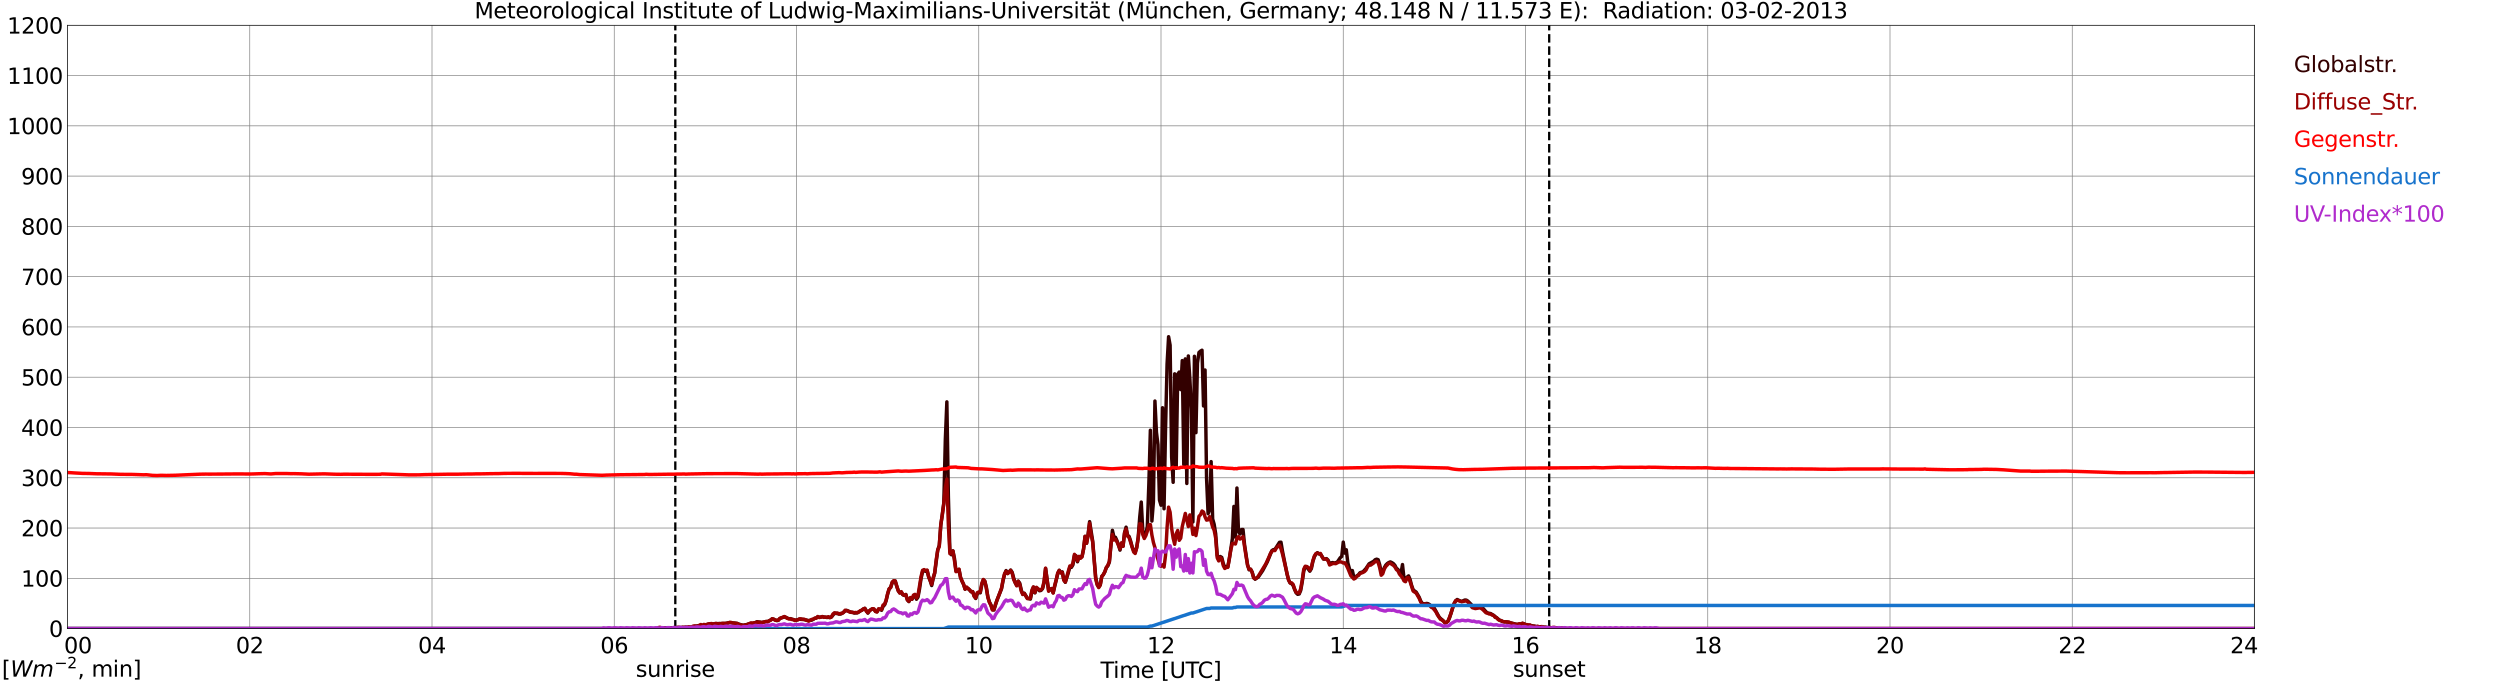 <?xml version="1.0" encoding="utf-8" standalone="no"?>
<!DOCTYPE svg PUBLIC "-//W3C//DTD SVG 1.1//EN"
  "http://www.w3.org/Graphics/SVG/1.1/DTD/svg11.dtd">
<svg xmlns:xlink="http://www.w3.org/1999/xlink" width="1085.4pt" height="296.64pt" viewBox="0 0 1085.4 296.64" xmlns="http://www.w3.org/2000/svg" version="1.1">
 <defs>
  <style type="text/css">*{stroke-linejoin: round; stroke-linecap: butt}</style>
 </defs>
 <g id="figure_1">
  <g id="patch_1">
   <path d="M 0 296.64 
L 1085.4 296.64 
L 1085.4 0 
L 0 0 
z
" style="fill: #ffffff"/>
  </g>
  <g id="axes_1">
   <g id="patch_2">
    <path d="M 29.306 272.909 
L 978.814 272.909 
L 978.814 10.976 
L 29.306 10.976 
z
" style="fill: #ffffff"/>
   </g>
   <g id="patch_3">
    <path d="M 978.814 272.909 
L 978.814 272.909 
L 978.814 10.976 
L 978.814 10.976 
z
" clip-path="url(#pe8f31ce8be)" style="fill: #d3d3d3; opacity: 0.25; stroke: #d3d3d3; stroke-linejoin: miter"/>
   </g>
   <g id="matplotlib.axis_1">
    <g id="xtick_1">
     <g id="line2d_1">
      <path d="M 29.306 272.909 
L 29.306 10.976 
" clip-path="url(#pe8f31ce8be)" style="fill: none; stroke: #808080; stroke-width: 0.3; stroke-linecap: square"/>
     </g>
     <g id="line2d_2"/>
     <g id="text_1">
      <!--    00 -->
      <g transform="translate(18.733 283.627) scale(0.095 -0.095)">
       <defs>
        <path id="DejaVuSans-20" transform="scale(0.016)"/>
        <path id="DejaVuSans-30" d="M 2034 4250 
Q 1547 4250 1301 3770 
Q 1056 3291 1056 2328 
Q 1056 1369 1301 889 
Q 1547 409 2034 409 
Q 2525 409 2770 889 
Q 3016 1369 3016 2328 
Q 3016 3291 2770 3770 
Q 2525 4250 2034 4250 
z
M 2034 4750 
Q 2819 4750 3233 4129 
Q 3647 3509 3647 2328 
Q 3647 1150 3233 529 
Q 2819 -91 2034 -91 
Q 1250 -91 836 529 
Q 422 1150 422 2328 
Q 422 3509 836 4129 
Q 1250 4750 2034 4750 
z
" transform="scale(0.016)"/>
       </defs>
       <use xlink:href="#DejaVuSans-20"/>
       <use xlink:href="#DejaVuSans-20" transform="translate(31.787 0)"/>
       <use xlink:href="#DejaVuSans-20" transform="translate(63.574 0)"/>
       <use xlink:href="#DejaVuSans-30" transform="translate(95.361 0)"/>
       <use xlink:href="#DejaVuSans-30" transform="translate(158.984 0)"/>
      </g>
     </g>
    </g>
    <g id="xtick_2">
     <g id="line2d_3">
      <path d="M 108.431 272.909 
L 108.431 10.976 
" clip-path="url(#pe8f31ce8be)" style="fill: none; stroke: #808080; stroke-width: 0.3; stroke-linecap: square"/>
     </g>
     <g id="line2d_4"/>
     <g id="text_2">
      <!-- 02 -->
      <g transform="translate(102.387 283.627) scale(0.095 -0.095)">
       <defs>
        <path id="DejaVuSans-32" d="M 1228 531 
L 3431 531 
L 3431 0 
L 469 0 
L 469 531 
Q 828 903 1448 1529 
Q 2069 2156 2228 2338 
Q 2531 2678 2651 2914 
Q 2772 3150 2772 3378 
Q 2772 3750 2511 3984 
Q 2250 4219 1831 4219 
Q 1534 4219 1204 4116 
Q 875 4013 500 3803 
L 500 4441 
Q 881 4594 1212 4672 
Q 1544 4750 1819 4750 
Q 2544 4750 2975 4387 
Q 3406 4025 3406 3419 
Q 3406 3131 3298 2873 
Q 3191 2616 2906 2266 
Q 2828 2175 2409 1742 
Q 1991 1309 1228 531 
z
" transform="scale(0.016)"/>
       </defs>
       <use xlink:href="#DejaVuSans-30"/>
       <use xlink:href="#DejaVuSans-32" transform="translate(63.623 0)"/>
      </g>
     </g>
    </g>
    <g id="xtick_3">
     <g id="line2d_5">
      <path d="M 187.557 272.909 
L 187.557 10.976 
" clip-path="url(#pe8f31ce8be)" style="fill: none; stroke: #808080; stroke-width: 0.3; stroke-linecap: square"/>
     </g>
     <g id="line2d_6"/>
     <g id="text_3">
      <!-- 04 -->
      <g transform="translate(181.513 283.627) scale(0.095 -0.095)">
       <defs>
        <path id="DejaVuSans-34" d="M 2419 4116 
L 825 1625 
L 2419 1625 
L 2419 4116 
z
M 2253 4666 
L 3047 4666 
L 3047 1625 
L 3713 1625 
L 3713 1100 
L 3047 1100 
L 3047 0 
L 2419 0 
L 2419 1100 
L 313 1100 
L 313 1709 
L 2253 4666 
z
" transform="scale(0.016)"/>
       </defs>
       <use xlink:href="#DejaVuSans-30"/>
       <use xlink:href="#DejaVuSans-34" transform="translate(63.623 0)"/>
      </g>
     </g>
    </g>
    <g id="xtick_4">
     <g id="line2d_7">
      <path d="M 266.683 272.909 
L 266.683 10.976 
" clip-path="url(#pe8f31ce8be)" style="fill: none; stroke: #808080; stroke-width: 0.3; stroke-linecap: square"/>
     </g>
     <g id="line2d_8"/>
     <g id="text_4">
      <!-- 06 -->
      <g transform="translate(260.638 283.627) scale(0.095 -0.095)">
       <defs>
        <path id="DejaVuSans-36" d="M 2113 2584 
Q 1688 2584 1439 2293 
Q 1191 2003 1191 1497 
Q 1191 994 1439 701 
Q 1688 409 2113 409 
Q 2538 409 2786 701 
Q 3034 994 3034 1497 
Q 3034 2003 2786 2293 
Q 2538 2584 2113 2584 
z
M 3366 4563 
L 3366 3988 
Q 3128 4100 2886 4159 
Q 2644 4219 2406 4219 
Q 1781 4219 1451 3797 
Q 1122 3375 1075 2522 
Q 1259 2794 1537 2939 
Q 1816 3084 2150 3084 
Q 2853 3084 3261 2657 
Q 3669 2231 3669 1497 
Q 3669 778 3244 343 
Q 2819 -91 2113 -91 
Q 1303 -91 875 529 
Q 447 1150 447 2328 
Q 447 3434 972 4092 
Q 1497 4750 2381 4750 
Q 2619 4750 2861 4703 
Q 3103 4656 3366 4563 
z
" transform="scale(0.016)"/>
       </defs>
       <use xlink:href="#DejaVuSans-30"/>
       <use xlink:href="#DejaVuSans-36" transform="translate(63.623 0)"/>
      </g>
     </g>
    </g>
    <g id="xtick_5">
     <g id="line2d_9">
      <path d="M 345.808 272.909 
L 345.808 10.976 
" clip-path="url(#pe8f31ce8be)" style="fill: none; stroke: #808080; stroke-width: 0.3; stroke-linecap: square"/>
     </g>
     <g id="line2d_10"/>
     <g id="text_5">
      <!-- 08 -->
      <g transform="translate(339.764 283.627) scale(0.095 -0.095)">
       <defs>
        <path id="DejaVuSans-38" d="M 2034 2216 
Q 1584 2216 1326 1975 
Q 1069 1734 1069 1313 
Q 1069 891 1326 650 
Q 1584 409 2034 409 
Q 2484 409 2743 651 
Q 3003 894 3003 1313 
Q 3003 1734 2745 1975 
Q 2488 2216 2034 2216 
z
M 1403 2484 
Q 997 2584 770 2862 
Q 544 3141 544 3541 
Q 544 4100 942 4425 
Q 1341 4750 2034 4750 
Q 2731 4750 3128 4425 
Q 3525 4100 3525 3541 
Q 3525 3141 3298 2862 
Q 3072 2584 2669 2484 
Q 3125 2378 3379 2068 
Q 3634 1759 3634 1313 
Q 3634 634 3220 271 
Q 2806 -91 2034 -91 
Q 1263 -91 848 271 
Q 434 634 434 1313 
Q 434 1759 690 2068 
Q 947 2378 1403 2484 
z
M 1172 3481 
Q 1172 3119 1398 2916 
Q 1625 2713 2034 2713 
Q 2441 2713 2670 2916 
Q 2900 3119 2900 3481 
Q 2900 3844 2670 4047 
Q 2441 4250 2034 4250 
Q 1625 4250 1398 4047 
Q 1172 3844 1172 3481 
z
" transform="scale(0.016)"/>
       </defs>
       <use xlink:href="#DejaVuSans-30"/>
       <use xlink:href="#DejaVuSans-38" transform="translate(63.623 0)"/>
      </g>
     </g>
    </g>
    <g id="xtick_6">
     <g id="line2d_11">
      <path d="M 424.934 272.909 
L 424.934 10.976 
" clip-path="url(#pe8f31ce8be)" style="fill: none; stroke: #808080; stroke-width: 0.3; stroke-linecap: square"/>
     </g>
     <g id="line2d_12"/>
     <g id="text_6">
      <!-- 10 -->
      <g transform="translate(418.89 283.627) scale(0.095 -0.095)">
       <defs>
        <path id="DejaVuSans-31" d="M 794 531 
L 1825 531 
L 1825 4091 
L 703 3866 
L 703 4441 
L 1819 4666 
L 2450 4666 
L 2450 531 
L 3481 531 
L 3481 0 
L 794 0 
L 794 531 
z
" transform="scale(0.016)"/>
       </defs>
       <use xlink:href="#DejaVuSans-31"/>
       <use xlink:href="#DejaVuSans-30" transform="translate(63.623 0)"/>
      </g>
     </g>
    </g>
    <g id="xtick_7">
     <g id="line2d_13">
      <path d="M 504.06 272.909 
L 504.06 10.976 
" clip-path="url(#pe8f31ce8be)" style="fill: none; stroke: #808080; stroke-width: 0.3; stroke-linecap: square"/>
     </g>
     <g id="line2d_14"/>
     <g id="text_7">
      <!-- 12 -->
      <g transform="translate(498.015 283.627) scale(0.095 -0.095)">
       <use xlink:href="#DejaVuSans-31"/>
       <use xlink:href="#DejaVuSans-32" transform="translate(63.623 0)"/>
      </g>
     </g>
    </g>
    <g id="xtick_8">
     <g id="line2d_15">
      <path d="M 583.185 272.909 
L 583.185 10.976 
" clip-path="url(#pe8f31ce8be)" style="fill: none; stroke: #808080; stroke-width: 0.3; stroke-linecap: square"/>
     </g>
     <g id="line2d_16"/>
     <g id="text_8">
      <!-- 14 -->
      <g transform="translate(577.141 283.627) scale(0.095 -0.095)">
       <use xlink:href="#DejaVuSans-31"/>
       <use xlink:href="#DejaVuSans-34" transform="translate(63.623 0)"/>
      </g>
     </g>
    </g>
    <g id="xtick_9">
     <g id="line2d_17">
      <path d="M 662.311 272.909 
L 662.311 10.976 
" clip-path="url(#pe8f31ce8be)" style="fill: none; stroke: #808080; stroke-width: 0.3; stroke-linecap: square"/>
     </g>
     <g id="line2d_18"/>
     <g id="text_9">
      <!-- 16 -->
      <g transform="translate(656.267 283.627) scale(0.095 -0.095)">
       <use xlink:href="#DejaVuSans-31"/>
       <use xlink:href="#DejaVuSans-36" transform="translate(63.623 0)"/>
      </g>
     </g>
    </g>
    <g id="xtick_10">
     <g id="line2d_19">
      <path d="M 741.437 272.909 
L 741.437 10.976 
" clip-path="url(#pe8f31ce8be)" style="fill: none; stroke: #808080; stroke-width: 0.3; stroke-linecap: square"/>
     </g>
     <g id="line2d_20"/>
     <g id="text_10">
      <!-- 18 -->
      <g transform="translate(735.392 283.627) scale(0.095 -0.095)">
       <use xlink:href="#DejaVuSans-31"/>
       <use xlink:href="#DejaVuSans-38" transform="translate(63.623 0)"/>
      </g>
     </g>
    </g>
    <g id="xtick_11">
     <g id="line2d_21">
      <path d="M 820.562 272.909 
L 820.562 10.976 
" clip-path="url(#pe8f31ce8be)" style="fill: none; stroke: #808080; stroke-width: 0.3; stroke-linecap: square"/>
     </g>
     <g id="line2d_22"/>
     <g id="text_11">
      <!-- 20 -->
      <g transform="translate(814.518 283.627) scale(0.095 -0.095)">
       <use xlink:href="#DejaVuSans-32"/>
       <use xlink:href="#DejaVuSans-30" transform="translate(63.623 0)"/>
      </g>
     </g>
    </g>
    <g id="xtick_12">
     <g id="line2d_23">
      <path d="M 899.688 272.909 
L 899.688 10.976 
" clip-path="url(#pe8f31ce8be)" style="fill: none; stroke: #808080; stroke-width: 0.3; stroke-linecap: square"/>
     </g>
     <g id="line2d_24"/>
     <g id="text_12">
      <!-- 22 -->
      <g transform="translate(893.644 283.627) scale(0.095 -0.095)">
       <use xlink:href="#DejaVuSans-32"/>
       <use xlink:href="#DejaVuSans-32" transform="translate(63.623 0)"/>
      </g>
     </g>
    </g>
    <g id="xtick_13">
     <g id="line2d_25">
      <path d="M 978.814 272.909 
L 978.814 10.976 
" clip-path="url(#pe8f31ce8be)" style="fill: none; stroke: #808080; stroke-width: 0.3; stroke-linecap: square"/>
     </g>
     <g id="line2d_26"/>
     <g id="text_13">
      <!-- 24    -->
      <g transform="translate(968.241 283.627) scale(0.095 -0.095)">
       <use xlink:href="#DejaVuSans-32"/>
       <use xlink:href="#DejaVuSans-34" transform="translate(63.623 0)"/>
       <use xlink:href="#DejaVuSans-20" transform="translate(127.246 0)"/>
       <use xlink:href="#DejaVuSans-20" transform="translate(159.033 0)"/>
       <use xlink:href="#DejaVuSans-20" transform="translate(190.82 0)"/>
      </g>
     </g>
    </g>
    <g id="text_14">
     <!-- Time [UTC] -->
     <g transform="translate(477.806 294.322) scale(0.095 -0.095)">
      <defs>
       <path id="DejaVuSans-54" d="M -19 4666 
L 3928 4666 
L 3928 4134 
L 2272 4134 
L 2272 0 
L 1638 0 
L 1638 4134 
L -19 4134 
L -19 4666 
z
" transform="scale(0.016)"/>
       <path id="DejaVuSans-69" d="M 603 3500 
L 1178 3500 
L 1178 0 
L 603 0 
L 603 3500 
z
M 603 4863 
L 1178 4863 
L 1178 4134 
L 603 4134 
L 603 4863 
z
" transform="scale(0.016)"/>
       <path id="DejaVuSans-6d" d="M 3328 2828 
Q 3544 3216 3844 3400 
Q 4144 3584 4550 3584 
Q 5097 3584 5394 3201 
Q 5691 2819 5691 2113 
L 5691 0 
L 5113 0 
L 5113 2094 
Q 5113 2597 4934 2840 
Q 4756 3084 4391 3084 
Q 3944 3084 3684 2787 
Q 3425 2491 3425 1978 
L 3425 0 
L 2847 0 
L 2847 2094 
Q 2847 2600 2669 2842 
Q 2491 3084 2119 3084 
Q 1678 3084 1418 2786 
Q 1159 2488 1159 1978 
L 1159 0 
L 581 0 
L 581 3500 
L 1159 3500 
L 1159 2956 
Q 1356 3278 1631 3431 
Q 1906 3584 2284 3584 
Q 2666 3584 2933 3390 
Q 3200 3197 3328 2828 
z
" transform="scale(0.016)"/>
       <path id="DejaVuSans-65" d="M 3597 1894 
L 3597 1613 
L 953 1613 
Q 991 1019 1311 708 
Q 1631 397 2203 397 
Q 2534 397 2845 478 
Q 3156 559 3463 722 
L 3463 178 
Q 3153 47 2828 -22 
Q 2503 -91 2169 -91 
Q 1331 -91 842 396 
Q 353 884 353 1716 
Q 353 2575 817 3079 
Q 1281 3584 2069 3584 
Q 2775 3584 3186 3129 
Q 3597 2675 3597 1894 
z
M 3022 2063 
Q 3016 2534 2758 2815 
Q 2500 3097 2075 3097 
Q 1594 3097 1305 2825 
Q 1016 2553 972 2059 
L 3022 2063 
z
" transform="scale(0.016)"/>
       <path id="DejaVuSans-5b" d="M 550 4863 
L 1875 4863 
L 1875 4416 
L 1125 4416 
L 1125 -397 
L 1875 -397 
L 1875 -844 
L 550 -844 
L 550 4863 
z
" transform="scale(0.016)"/>
       <path id="DejaVuSans-55" d="M 556 4666 
L 1191 4666 
L 1191 1831 
Q 1191 1081 1462 751 
Q 1734 422 2344 422 
Q 2950 422 3222 751 
Q 3494 1081 3494 1831 
L 3494 4666 
L 4128 4666 
L 4128 1753 
Q 4128 841 3676 375 
Q 3225 -91 2344 -91 
Q 1459 -91 1007 375 
Q 556 841 556 1753 
L 556 4666 
z
" transform="scale(0.016)"/>
       <path id="DejaVuSans-43" d="M 4122 4306 
L 4122 3641 
Q 3803 3938 3442 4084 
Q 3081 4231 2675 4231 
Q 1875 4231 1450 3742 
Q 1025 3253 1025 2328 
Q 1025 1406 1450 917 
Q 1875 428 2675 428 
Q 3081 428 3442 575 
Q 3803 722 4122 1019 
L 4122 359 
Q 3791 134 3420 21 
Q 3050 -91 2638 -91 
Q 1578 -91 968 557 
Q 359 1206 359 2328 
Q 359 3453 968 4101 
Q 1578 4750 2638 4750 
Q 3056 4750 3426 4639 
Q 3797 4528 4122 4306 
z
" transform="scale(0.016)"/>
       <path id="DejaVuSans-5d" d="M 1947 4863 
L 1947 -844 
L 622 -844 
L 622 -397 
L 1369 -397 
L 1369 4416 
L 622 4416 
L 622 4863 
L 1947 4863 
z
" transform="scale(0.016)"/>
      </defs>
      <use xlink:href="#DejaVuSans-54"/>
      <use xlink:href="#DejaVuSans-69" transform="translate(57.959 0)"/>
      <use xlink:href="#DejaVuSans-6d" transform="translate(85.742 0)"/>
      <use xlink:href="#DejaVuSans-65" transform="translate(183.154 0)"/>
      <use xlink:href="#DejaVuSans-20" transform="translate(244.678 0)"/>
      <use xlink:href="#DejaVuSans-5b" transform="translate(276.465 0)"/>
      <use xlink:href="#DejaVuSans-55" transform="translate(315.479 0)"/>
      <use xlink:href="#DejaVuSans-54" transform="translate(388.672 0)"/>
      <use xlink:href="#DejaVuSans-43" transform="translate(443.881 0)"/>
      <use xlink:href="#DejaVuSans-5d" transform="translate(513.705 0)"/>
     </g>
    </g>
   </g>
   <g id="matplotlib.axis_2">
    <g id="ytick_1">
     <g id="line2d_27">
      <path d="M 29.306 272.909 
L 978.814 272.909 
" clip-path="url(#pe8f31ce8be)" style="fill: none; stroke: #808080; stroke-width: 0.3; stroke-linecap: square"/>
     </g>
     <g id="line2d_28"/>
     <g id="text_15">
      <!-- 0 -->
      <g transform="translate(21.261 276.518) scale(0.095 -0.095)">
       <use xlink:href="#DejaVuSans-30"/>
      </g>
     </g>
    </g>
    <g id="ytick_2">
     <g id="line2d_29">
      <path d="M 29.306 251.081 
L 978.814 251.081 
" clip-path="url(#pe8f31ce8be)" style="fill: none; stroke: #808080; stroke-width: 0.3; stroke-linecap: square"/>
     </g>
     <g id="line2d_30"/>
     <g id="text_16">
      <!-- 100 -->
      <g transform="translate(9.173 254.69) scale(0.095 -0.095)">
       <use xlink:href="#DejaVuSans-31"/>
       <use xlink:href="#DejaVuSans-30" transform="translate(63.623 0)"/>
       <use xlink:href="#DejaVuSans-30" transform="translate(127.246 0)"/>
      </g>
     </g>
    </g>
    <g id="ytick_3">
     <g id="line2d_31">
      <path d="M 29.306 229.253 
L 978.814 229.253 
" clip-path="url(#pe8f31ce8be)" style="fill: none; stroke: #808080; stroke-width: 0.3; stroke-linecap: square"/>
     </g>
     <g id="line2d_32"/>
     <g id="text_17">
      <!-- 200 -->
      <g transform="translate(9.173 232.863) scale(0.095 -0.095)">
       <use xlink:href="#DejaVuSans-32"/>
       <use xlink:href="#DejaVuSans-30" transform="translate(63.623 0)"/>
       <use xlink:href="#DejaVuSans-30" transform="translate(127.246 0)"/>
      </g>
     </g>
    </g>
    <g id="ytick_4">
     <g id="line2d_33">
      <path d="M 29.306 207.426 
L 978.814 207.426 
" clip-path="url(#pe8f31ce8be)" style="fill: none; stroke: #808080; stroke-width: 0.3; stroke-linecap: square"/>
     </g>
     <g id="line2d_34"/>
     <g id="text_18">
      <!-- 300 -->
      <g transform="translate(9.173 211.035) scale(0.095 -0.095)">
       <defs>
        <path id="DejaVuSans-33" d="M 2597 2516 
Q 3050 2419 3304 2112 
Q 3559 1806 3559 1356 
Q 3559 666 3084 287 
Q 2609 -91 1734 -91 
Q 1441 -91 1130 -33 
Q 819 25 488 141 
L 488 750 
Q 750 597 1062 519 
Q 1375 441 1716 441 
Q 2309 441 2620 675 
Q 2931 909 2931 1356 
Q 2931 1769 2642 2001 
Q 2353 2234 1838 2234 
L 1294 2234 
L 1294 2753 
L 1863 2753 
Q 2328 2753 2575 2939 
Q 2822 3125 2822 3475 
Q 2822 3834 2567 4026 
Q 2313 4219 1838 4219 
Q 1578 4219 1281 4162 
Q 984 4106 628 3988 
L 628 4550 
Q 988 4650 1302 4700 
Q 1616 4750 1894 4750 
Q 2613 4750 3031 4423 
Q 3450 4097 3450 3541 
Q 3450 3153 3228 2886 
Q 3006 2619 2597 2516 
z
" transform="scale(0.016)"/>
       </defs>
       <use xlink:href="#DejaVuSans-33"/>
       <use xlink:href="#DejaVuSans-30" transform="translate(63.623 0)"/>
       <use xlink:href="#DejaVuSans-30" transform="translate(127.246 0)"/>
      </g>
     </g>
    </g>
    <g id="ytick_5">
     <g id="line2d_35">
      <path d="M 29.306 185.598 
L 978.814 185.598 
" clip-path="url(#pe8f31ce8be)" style="fill: none; stroke: #808080; stroke-width: 0.3; stroke-linecap: square"/>
     </g>
     <g id="line2d_36"/>
     <g id="text_19">
      <!-- 400 -->
      <g transform="translate(9.173 189.207) scale(0.095 -0.095)">
       <use xlink:href="#DejaVuSans-34"/>
       <use xlink:href="#DejaVuSans-30" transform="translate(63.623 0)"/>
       <use xlink:href="#DejaVuSans-30" transform="translate(127.246 0)"/>
      </g>
     </g>
    </g>
    <g id="ytick_6">
     <g id="line2d_37">
      <path d="M 29.306 163.77 
L 978.814 163.77 
" clip-path="url(#pe8f31ce8be)" style="fill: none; stroke: #808080; stroke-width: 0.3; stroke-linecap: square"/>
     </g>
     <g id="line2d_38"/>
     <g id="text_20">
      <!-- 500 -->
      <g transform="translate(9.173 167.379) scale(0.095 -0.095)">
       <defs>
        <path id="DejaVuSans-35" d="M 691 4666 
L 3169 4666 
L 3169 4134 
L 1269 4134 
L 1269 2991 
Q 1406 3038 1543 3061 
Q 1681 3084 1819 3084 
Q 2600 3084 3056 2656 
Q 3513 2228 3513 1497 
Q 3513 744 3044 326 
Q 2575 -91 1722 -91 
Q 1428 -91 1123 -41 
Q 819 9 494 109 
L 494 744 
Q 775 591 1075 516 
Q 1375 441 1709 441 
Q 2250 441 2565 725 
Q 2881 1009 2881 1497 
Q 2881 1984 2565 2268 
Q 2250 2553 1709 2553 
Q 1456 2553 1204 2497 
Q 953 2441 691 2322 
L 691 4666 
z
" transform="scale(0.016)"/>
       </defs>
       <use xlink:href="#DejaVuSans-35"/>
       <use xlink:href="#DejaVuSans-30" transform="translate(63.623 0)"/>
       <use xlink:href="#DejaVuSans-30" transform="translate(127.246 0)"/>
      </g>
     </g>
    </g>
    <g id="ytick_7">
     <g id="line2d_39">
      <path d="M 29.306 141.942 
L 978.814 141.942 
" clip-path="url(#pe8f31ce8be)" style="fill: none; stroke: #808080; stroke-width: 0.3; stroke-linecap: square"/>
     </g>
     <g id="line2d_40"/>
     <g id="text_21">
      <!-- 600 -->
      <g transform="translate(9.173 145.551) scale(0.095 -0.095)">
       <use xlink:href="#DejaVuSans-36"/>
       <use xlink:href="#DejaVuSans-30" transform="translate(63.623 0)"/>
       <use xlink:href="#DejaVuSans-30" transform="translate(127.246 0)"/>
      </g>
     </g>
    </g>
    <g id="ytick_8">
     <g id="line2d_41">
      <path d="M 29.306 120.114 
L 978.814 120.114 
" clip-path="url(#pe8f31ce8be)" style="fill: none; stroke: #808080; stroke-width: 0.3; stroke-linecap: square"/>
     </g>
     <g id="line2d_42"/>
     <g id="text_22">
      <!-- 700 -->
      <g transform="translate(9.173 123.724) scale(0.095 -0.095)">
       <defs>
        <path id="DejaVuSans-37" d="M 525 4666 
L 3525 4666 
L 3525 4397 
L 1831 0 
L 1172 0 
L 2766 4134 
L 525 4134 
L 525 4666 
z
" transform="scale(0.016)"/>
       </defs>
       <use xlink:href="#DejaVuSans-37"/>
       <use xlink:href="#DejaVuSans-30" transform="translate(63.623 0)"/>
       <use xlink:href="#DejaVuSans-30" transform="translate(127.246 0)"/>
      </g>
     </g>
    </g>
    <g id="ytick_9">
     <g id="line2d_43">
      <path d="M 29.306 98.287 
L 978.814 98.287 
" clip-path="url(#pe8f31ce8be)" style="fill: none; stroke: #808080; stroke-width: 0.3; stroke-linecap: square"/>
     </g>
     <g id="line2d_44"/>
     <g id="text_23">
      <!-- 800 -->
      <g transform="translate(9.173 101.896) scale(0.095 -0.095)">
       <use xlink:href="#DejaVuSans-38"/>
       <use xlink:href="#DejaVuSans-30" transform="translate(63.623 0)"/>
       <use xlink:href="#DejaVuSans-30" transform="translate(127.246 0)"/>
      </g>
     </g>
    </g>
    <g id="ytick_10">
     <g id="line2d_45">
      <path d="M 29.306 76.459 
L 978.814 76.459 
" clip-path="url(#pe8f31ce8be)" style="fill: none; stroke: #808080; stroke-width: 0.3; stroke-linecap: square"/>
     </g>
     <g id="line2d_46"/>
     <g id="text_24">
      <!-- 900 -->
      <g transform="translate(9.173 80.068) scale(0.095 -0.095)">
       <defs>
        <path id="DejaVuSans-39" d="M 703 97 
L 703 672 
Q 941 559 1184 500 
Q 1428 441 1663 441 
Q 2288 441 2617 861 
Q 2947 1281 2994 2138 
Q 2813 1869 2534 1725 
Q 2256 1581 1919 1581 
Q 1219 1581 811 2004 
Q 403 2428 403 3163 
Q 403 3881 828 4315 
Q 1253 4750 1959 4750 
Q 2769 4750 3195 4129 
Q 3622 3509 3622 2328 
Q 3622 1225 3098 567 
Q 2575 -91 1691 -91 
Q 1453 -91 1209 -44 
Q 966 3 703 97 
z
M 1959 2075 
Q 2384 2075 2632 2365 
Q 2881 2656 2881 3163 
Q 2881 3666 2632 3958 
Q 2384 4250 1959 4250 
Q 1534 4250 1286 3958 
Q 1038 3666 1038 3163 
Q 1038 2656 1286 2365 
Q 1534 2075 1959 2075 
z
" transform="scale(0.016)"/>
       </defs>
       <use xlink:href="#DejaVuSans-39"/>
       <use xlink:href="#DejaVuSans-30" transform="translate(63.623 0)"/>
       <use xlink:href="#DejaVuSans-30" transform="translate(127.246 0)"/>
      </g>
     </g>
    </g>
    <g id="ytick_11">
     <g id="line2d_47">
      <path d="M 29.306 54.631 
L 978.814 54.631 
" clip-path="url(#pe8f31ce8be)" style="fill: none; stroke: #808080; stroke-width: 0.3; stroke-linecap: square"/>
     </g>
     <g id="line2d_48"/>
     <g id="text_25">
      <!-- 1000 -->
      <g transform="translate(3.128 58.24) scale(0.095 -0.095)">
       <use xlink:href="#DejaVuSans-31"/>
       <use xlink:href="#DejaVuSans-30" transform="translate(63.623 0)"/>
       <use xlink:href="#DejaVuSans-30" transform="translate(127.246 0)"/>
       <use xlink:href="#DejaVuSans-30" transform="translate(190.869 0)"/>
      </g>
     </g>
    </g>
    <g id="ytick_12">
     <g id="line2d_49">
      <path d="M 29.306 32.803 
L 978.814 32.803 
" clip-path="url(#pe8f31ce8be)" style="fill: none; stroke: #808080; stroke-width: 0.3; stroke-linecap: square"/>
     </g>
     <g id="line2d_50"/>
     <g id="text_26">
      <!-- 1100 -->
      <g transform="translate(3.128 36.413) scale(0.095 -0.095)">
       <use xlink:href="#DejaVuSans-31"/>
       <use xlink:href="#DejaVuSans-31" transform="translate(63.623 0)"/>
       <use xlink:href="#DejaVuSans-30" transform="translate(127.246 0)"/>
       <use xlink:href="#DejaVuSans-30" transform="translate(190.869 0)"/>
      </g>
     </g>
    </g>
    <g id="ytick_13">
     <g id="line2d_51">
      <path d="M 29.306 10.976 
L 978.814 10.976 
" clip-path="url(#pe8f31ce8be)" style="fill: none; stroke: #808080; stroke-width: 0.3; stroke-linecap: square"/>
     </g>
     <g id="line2d_52"/>
     <g id="text_27">
      <!-- 1200 -->
      <g transform="translate(3.128 14.585) scale(0.095 -0.095)">
       <use xlink:href="#DejaVuSans-31"/>
       <use xlink:href="#DejaVuSans-32" transform="translate(63.623 0)"/>
       <use xlink:href="#DejaVuSans-30" transform="translate(127.246 0)"/>
       <use xlink:href="#DejaVuSans-30" transform="translate(190.869 0)"/>
      </g>
     </g>
    </g>
   </g>
   <g id="line2d_53">
    <path d="M 293.19 272.909 
L 293.19 10.976 
" clip-path="url(#pe8f31ce8be)" style="fill: none; stroke-dasharray: 3.7,1.6; stroke-dashoffset: 0; stroke: #000000"/>
   </g>
   <g id="line2d_54">
    <path d="M 672.597 272.909 
L 672.597 10.976 
" clip-path="url(#pe8f31ce8be)" style="fill: none; stroke-dasharray: 3.7,1.6; stroke-dashoffset: 0; stroke: #000000"/>
   </g>
   <g id="line2d_55">
    <path d="M 29.306 272.909 
L 284.486 272.909 
L 285.145 272.686 
L 291.739 272.599 
L 293.058 272.479 
L 298.992 272.333 
L 300.311 272.243 
L 302.289 271.828 
L 303.608 271.621 
L 304.267 271.473 
L 304.927 271.531 
L 306.905 271.147 
L 308.224 270.822 
L 308.883 270.85 
L 309.543 270.999 
L 310.202 270.763 
L 314.818 270.674 
L 316.796 270.287 
L 318.774 270.525 
L 319.433 270.525 
L 322.071 271.355 
L 322.73 271.444 
L 324.049 271.206 
L 326.027 270.584 
L 326.686 270.674 
L 327.346 270.556 
L 328.665 269.934 
L 330.643 270.228 
L 331.961 270.021 
L 332.621 269.844 
L 333.28 269.844 
L 333.94 269.578 
L 335.258 268.689 
L 335.918 268.807 
L 336.577 269.222 
L 337.236 269.46 
L 337.896 269.34 
L 338.555 268.6 
L 339.215 268.216 
L 339.874 268.067 
L 340.533 267.801 
L 342.512 268.631 
L 343.171 268.6 
L 345.149 269.222 
L 345.808 269.222 
L 347.127 268.748 
L 347.787 268.925 
L 348.446 268.866 
L 351.083 269.429 
L 352.402 269.253 
L 353.721 268.482 
L 354.38 268.303 
L 355.04 267.829 
L 355.699 267.95 
L 356.359 267.919 
L 357.018 267.742 
L 358.996 268.096 
L 359.655 268.037 
L 360.315 268.096 
L 360.974 267.888 
L 362.293 266.232 
L 362.952 266.201 
L 364.271 266.616 
L 364.93 266.616 
L 365.59 266.291 
L 366.909 265.254 
L 367.568 264.988 
L 369.546 265.876 
L 370.206 265.817 
L 370.865 266.171 
L 372.184 266.083 
L 375.481 264.099 
L 376.799 266.201 
L 377.459 265.223 
L 378.118 264.632 
L 378.777 264.365 
L 379.437 264.542 
L 380.096 265.431 
L 380.756 265.61 
L 381.415 264.632 
L 382.074 264.483 
L 382.734 264.957 
L 383.393 263.27 
L 384.053 262.617 
L 384.712 260.84 
L 385.371 257.968 
L 386.031 255.658 
L 386.69 255.006 
L 387.349 253.052 
L 388.009 252.251 
L 388.668 252.282 
L 389.328 254.563 
L 389.987 256.427 
L 390.646 257.346 
L 391.306 257.138 
L 391.965 258.234 
L 392.624 258.5 
L 393.284 258.086 
L 393.943 260.426 
L 394.603 261.196 
L 395.262 259.686 
L 395.921 260.19 
L 396.581 258.974 
L 397.24 258.203 
L 397.899 260.159 
L 398.559 259.24 
L 399.218 255.717 
L 399.878 251.155 
L 400.537 248.252 
L 401.196 247.571 
L 401.856 248.075 
L 402.515 247.691 
L 403.175 250.385 
L 403.834 252.074 
L 404.493 254.207 
L 405.153 251.214 
L 405.812 248.846 
L 407.131 238.716 
L 407.79 236.821 
L 408.45 228.142 
L 409.768 218.311 
L 410.428 190.767 
L 411.087 174.477 
L 411.746 215.556 
L 412.406 239.517 
L 413.065 240.848 
L 413.725 239.161 
L 414.384 242.389 
L 415.043 247.75 
L 415.703 248.075 
L 416.362 247.276 
L 417.022 250.651 
L 417.681 252.369 
L 418.34 253.672 
L 419 255.805 
L 419.659 255.331 
L 420.318 255.451 
L 421.637 256.961 
L 422.297 256.841 
L 422.956 258.797 
L 423.615 259.834 
L 424.275 257.73 
L 424.934 257.315 
L 425.593 257.376 
L 426.253 253.94 
L 426.912 251.749 
L 427.572 252.399 
L 428.231 254.947 
L 428.89 259.212 
L 429.55 261.373 
L 430.209 262.589 
L 430.869 264.601 
L 431.528 264.839 
L 432.847 260.574 
L 434.165 257.287 
L 434.825 255.628 
L 435.484 252.162 
L 436.144 249.348 
L 436.803 247.72 
L 437.462 248.994 
L 438.122 248.372 
L 438.781 247.484 
L 439.44 248.46 
L 440.1 250.948 
L 440.759 252.932 
L 441.419 254.087 
L 442.078 252.31 
L 442.737 253.198 
L 443.397 256.191 
L 444.056 258.057 
L 444.716 257.553 
L 446.034 259.714 
L 447.353 260.1 
L 448.012 256.872 
L 448.672 254.916 
L 449.331 257.405 
L 449.991 255.303 
L 450.65 255.746 
L 451.309 256.486 
L 451.969 256.339 
L 452.628 255.569 
L 453.287 253.022 
L 453.947 246.831 
L 455.266 256.339 
L 456.584 255.51 
L 457.244 257.346 
L 459.222 249.141 
L 459.881 247.571 
L 460.541 248.697 
L 461.2 248.283 
L 461.859 251.542 
L 462.519 252.814 
L 463.838 248.608 
L 464.497 246.15 
L 465.156 246.327 
L 465.816 245.231 
L 466.475 241.293 
L 467.134 241.263 
L 467.794 243.9 
L 468.453 241.857 
L 469.772 241.56 
L 470.431 238.421 
L 471.091 232.881 
L 471.75 235.815 
L 472.409 231.993 
L 473.069 226.486 
L 474.388 234.837 
L 475.706 250.651 
L 476.366 253.733 
L 477.025 254.829 
L 477.685 253.969 
L 478.344 250.267 
L 479.003 249.555 
L 479.663 248.313 
L 480.322 246.447 
L 480.981 245.646 
L 481.641 244.048 
L 482.96 230.246 
L 483.619 233.119 
L 484.278 233.267 
L 484.938 234.747 
L 485.597 236.524 
L 486.256 238.836 
L 486.916 235.874 
L 487.575 237.146 
L 488.235 231.283 
L 488.894 228.884 
L 489.553 232.407 
L 490.213 232.881 
L 490.872 234.896 
L 491.532 237.443 
L 492.191 239.012 
L 492.85 239.811 
L 493.51 237.709 
L 494.169 233.237 
L 494.828 224.44 
L 495.488 217.984 
L 496.147 230.395 
L 496.807 232.794 
L 497.466 231.964 
L 498.125 228.498 
L 498.785 210.106 
L 499.444 186.798 
L 500.103 226.217 
L 500.763 217.896 
L 501.422 174.121 
L 502.082 187.687 
L 502.741 193.076 
L 503.4 217.126 
L 504.06 219.348 
L 504.719 177.024 
L 505.379 220.887 
L 506.038 185.91 
L 506.697 158.069 
L 507.357 146.192 
L 508.016 149.866 
L 508.675 198.437 
L 509.335 209.397 
L 509.994 162.305 
L 510.654 203.324 
L 511.313 162.513 
L 511.972 161.535 
L 512.632 169.146 
L 513.291 156.558 
L 513.95 201.724 
L 514.61 155.818 
L 515.269 209.899 
L 515.929 154.546 
L 516.588 164.525 
L 517.247 177.556 
L 517.907 226.603 
L 518.566 154.692 
L 519.226 187.835 
L 519.885 157.625 
L 520.544 153.035 
L 521.204 152.441 
L 521.863 152.057 
L 522.522 176.253 
L 523.182 160.646 
L 523.841 207.679 
L 524.501 223.019 
L 525.16 221.273 
L 525.819 200.421 
L 526.479 225.3 
L 527.138 227.64 
L 527.797 231.785 
L 528.457 241.056 
L 529.116 243.07 
L 529.776 241.619 
L 530.435 242.003 
L 531.094 244.64 
L 531.754 246.327 
L 532.413 246.002 
L 533.073 246.061 
L 533.732 242.597 
L 535.051 233.8 
L 535.71 219.88 
L 536.369 233.208 
L 537.029 211.883 
L 537.688 230.661 
L 538.348 231.844 
L 539.007 229.921 
L 539.666 229.891 
L 540.326 236.437 
L 541.644 245.292 
L 542.304 247.394 
L 542.963 247.156 
L 543.623 248.313 
L 544.282 250.682 
L 544.941 251.48 
L 545.601 250.948 
L 546.26 250.592 
L 548.238 247.691 
L 550.216 243.928 
L 552.195 239.043 
L 552.854 238.628 
L 553.513 238.569 
L 555.491 235.459 
L 556.151 235.4 
L 556.81 239.338 
L 558.129 245.973 
L 558.788 249.289 
L 559.448 251.777 
L 560.107 253.052 
L 560.766 253.406 
L 561.426 254.207 
L 562.085 255.984 
L 562.745 257.405 
L 563.404 258.027 
L 564.063 257.878 
L 564.723 256.309 
L 565.382 252.576 
L 566.042 247.927 
L 566.701 246.061 
L 567.36 246.15 
L 568.679 247.986 
L 569.338 246.89 
L 569.998 243.782 
L 570.657 241.708 
L 571.317 240.612 
L 571.976 239.96 
L 572.635 240.464 
L 573.295 240.612 
L 573.954 241.529 
L 574.613 242.714 
L 575.273 242.714 
L 575.932 242.538 
L 576.592 243.188 
L 577.251 244.611 
L 578.57 244.225 
L 579.229 244.463 
L 580.548 244.107 
L 581.867 242.151 
L 582.526 241.59 
L 583.185 235.369 
L 583.845 240.139 
L 584.504 238.687 
L 585.164 244.314 
L 585.823 246.742 
L 586.482 248.49 
L 587.142 247.72 
L 587.801 250.682 
L 588.46 250.474 
L 589.779 249.555 
L 590.439 248.667 
L 591.757 248.252 
L 593.076 246.803 
L 594.395 244.788 
L 596.373 243.692 
L 597.032 243.011 
L 597.692 242.773 
L 598.351 243.011 
L 599.011 245.203 
L 599.67 248.46 
L 600.329 248.372 
L 600.989 246.506 
L 601.648 245.351 
L 602.307 244.67 
L 602.967 244.225 
L 603.626 243.959 
L 604.286 244.255 
L 604.945 244.699 
L 605.604 245.439 
L 606.264 246.742 
L 606.923 247.218 
L 607.582 248.431 
L 608.242 249.023 
L 608.901 245.113 
L 609.561 251.155 
L 610.22 251.363 
L 610.879 250.592 
L 611.539 250.031 
L 612.198 251.57 
L 612.858 254.148 
L 613.517 256.012 
L 614.176 256.606 
L 614.836 257.049 
L 616.154 259.299 
L 616.814 260.958 
L 617.473 261.908 
L 618.133 262.202 
L 619.451 261.995 
L 620.111 262.143 
L 620.77 262.589 
L 621.429 263.298 
L 622.089 263.418 
L 622.748 264.127 
L 624.726 267.742 
L 625.386 268.511 
L 626.045 269.015 
L 627.364 270.318 
L 628.023 270.2 
L 628.683 269.665 
L 629.342 268.216 
L 630.661 264.069 
L 631.32 262.054 
L 631.98 260.871 
L 632.639 260.277 
L 633.958 260.93 
L 634.617 261.137 
L 635.936 260.515 
L 636.595 260.543 
L 637.255 260.958 
L 638.573 262.261 
L 639.233 263.003 
L 639.892 263.477 
L 640.552 263.625 
L 641.87 263.564 
L 642.53 262.942 
L 643.848 264.099 
L 645.167 265.61 
L 645.827 266.142 
L 647.145 266.378 
L 648.464 267.148 
L 649.783 268.216 
L 651.102 269.281 
L 652.42 269.844 
L 653.08 269.993 
L 654.399 270.021 
L 656.377 270.556 
L 658.355 271.029 
L 659.014 271.088 
L 659.674 270.94 
L 660.333 270.94 
L 660.992 270.615 
L 661.652 270.85 
L 662.311 271.237 
L 663.63 271.414 
L 668.246 272.243 
L 668.905 272.184 
L 675.499 272.686 
L 682.092 272.909 
L 978.154 272.909 
L 978.154 272.909 
" clip-path="url(#pe8f31ce8be)" style="fill: none; stroke: #330000; stroke-width: 1.5; stroke-linecap: square"/>
   </g>
   <g id="line2d_56">
    <path d="M 29.306 272.909 
L 284.486 272.909 
L 285.145 272.658 
L 286.464 272.324 
L 287.124 272.533 
L 289.102 272.743 
L 289.761 272.743 
L 290.42 272.49 
L 291.739 272.701 
L 293.058 272.407 
L 293.717 272.616 
L 294.377 272.324 
L 295.696 272.575 
L 296.355 272.324 
L 297.014 272.448 
L 297.674 272.239 
L 298.333 272.407 
L 298.992 272.156 
L 299.652 272.49 
L 300.971 271.82 
L 301.63 271.734 
L 302.289 271.903 
L 302.949 271.82 
L 304.267 271.147 
L 304.927 271.525 
L 305.586 271.106 
L 306.246 271.232 
L 306.905 271.147 
L 307.564 270.853 
L 308.224 270.853 
L 308.883 270.687 
L 309.543 270.979 
L 310.861 270.643 
L 311.521 270.938 
L 312.18 270.728 
L 312.839 270.896 
L 313.499 270.643 
L 315.477 270.687 
L 316.796 270.224 
L 317.455 270.224 
L 318.114 270.602 
L 318.774 270.475 
L 319.433 270.77 
L 320.093 270.643 
L 320.752 271.147 
L 322.73 271.566 
L 323.39 271.357 
L 324.049 271.315 
L 325.368 270.728 
L 326.027 270.475 
L 326.686 270.519 
L 327.346 270.392 
L 328.005 270.434 
L 328.665 270.097 
L 329.324 270.224 
L 329.983 270.141 
L 330.643 270.351 
L 332.621 269.805 
L 333.28 269.973 
L 333.94 269.469 
L 334.599 269.301 
L 335.258 268.628 
L 335.918 268.882 
L 336.577 269.259 
L 337.896 269.259 
L 338.555 268.46 
L 339.215 268.292 
L 340.533 267.664 
L 341.193 268 
L 341.852 268.504 
L 342.512 268.67 
L 343.171 268.714 
L 343.83 268.965 
L 344.49 269.006 
L 345.149 269.427 
L 345.808 269.174 
L 346.468 269.091 
L 347.127 268.714 
L 347.787 268.67 
L 348.446 268.965 
L 349.105 268.838 
L 351.083 269.678 
L 352.402 268.923 
L 353.062 268.838 
L 353.721 268.377 
L 354.38 268.377 
L 355.04 267.664 
L 355.699 268.124 
L 356.359 267.958 
L 357.018 267.664 
L 357.677 268.041 
L 358.337 267.915 
L 358.996 268 
L 359.655 267.747 
L 360.315 268.168 
L 360.974 267.832 
L 361.634 266.572 
L 362.293 266.068 
L 362.952 266.363 
L 363.612 266.153 
L 364.271 266.531 
L 364.93 266.321 
L 365.59 266.278 
L 366.249 265.9 
L 366.909 264.935 
L 368.227 265.313 
L 368.887 265.732 
L 369.546 265.732 
L 370.206 265.941 
L 370.865 265.985 
L 371.524 265.9 
L 372.184 266.027 
L 372.843 265.69 
L 373.502 265.145 
L 374.162 264.977 
L 374.821 264.304 
L 375.481 264.18 
L 376.14 265.439 
L 376.799 265.985 
L 377.459 265.186 
L 378.777 264.263 
L 379.437 264.348 
L 380.096 265.481 
L 380.756 265.69 
L 381.415 264.304 
L 382.734 264.64 
L 383.393 262.667 
L 384.053 262.333 
L 384.712 260.57 
L 385.371 257.756 
L 386.031 255.658 
L 386.69 255.113 
L 387.349 252.679 
L 388.009 252.133 
L 388.668 252.216 
L 389.987 256.54 
L 390.646 257.505 
L 391.306 256.876 
L 391.965 258.092 
L 392.624 258.428 
L 393.284 258.219 
L 393.943 260.484 
L 394.603 261.03 
L 395.262 259.437 
L 395.921 260.15 
L 396.581 258.387 
L 397.24 258.051 
L 397.899 259.646 
L 398.559 258.428 
L 399.878 250.369 
L 400.537 247.6 
L 401.196 247.305 
L 401.856 247.682 
L 402.515 247.514 
L 403.175 250.411 
L 404.493 253.685 
L 405.153 250.789 
L 405.812 248.647 
L 406.471 242.981 
L 407.131 238.825 
L 407.79 237.273 
L 408.45 227.701 
L 409.109 223.672 
L 409.768 218.593 
L 410.428 211.752 
L 411.087 208.015 
L 411.746 228.079 
L 412.406 240.379 
L 413.065 240.42 
L 413.725 239.246 
L 414.384 243.358 
L 415.043 248.187 
L 415.703 248.06 
L 416.362 247.095 
L 417.022 250.789 
L 418.34 253.685 
L 419 255.741 
L 419.659 254.862 
L 420.318 255.617 
L 420.978 256.077 
L 421.637 256.833 
L 422.297 256.959 
L 422.956 258.932 
L 423.615 259.605 
L 424.275 257.337 
L 424.934 257.001 
L 425.593 256.959 
L 426.253 253.266 
L 426.912 251.587 
L 427.572 252.258 
L 428.231 255.449 
L 428.89 259.31 
L 429.55 261.451 
L 430.209 262.794 
L 430.869 264.85 
L 431.528 264.64 
L 432.187 262.375 
L 434.165 257.127 
L 434.825 255.322 
L 435.484 251.712 
L 436.144 249.069 
L 436.803 248.019 
L 437.462 249.025 
L 438.122 248.438 
L 438.781 247.682 
L 439.44 248.859 
L 440.1 251.629 
L 441.419 254.357 
L 442.078 252.384 
L 442.737 253.77 
L 443.397 256.665 
L 444.056 258.092 
L 444.716 257.673 
L 446.034 259.897 
L 446.694 259.856 
L 447.353 259.688 
L 448.012 256.204 
L 448.672 254.818 
L 449.331 257.21 
L 449.991 254.986 
L 451.309 256.163 
L 451.969 256.036 
L 452.628 255.322 
L 453.287 252.384 
L 453.947 246.676 
L 455.266 256.708 
L 455.925 255.953 
L 456.584 255.617 
L 457.244 257.463 
L 457.903 254.148 
L 458.563 251.712 
L 459.222 248.732 
L 459.881 247.724 
L 460.541 248.691 
L 461.2 248.564 
L 461.859 251.965 
L 462.519 252.679 
L 463.838 247.933 
L 464.497 245.709 
L 465.156 245.836 
L 465.816 244.45 
L 466.475 240.674 
L 467.134 241.47 
L 467.794 243.485 
L 468.453 241.553 
L 469.113 242.394 
L 469.772 241.806 
L 470.431 238.406 
L 471.091 232.866 
L 471.75 235.887 
L 472.409 232.444 
L 473.069 227.114 
L 473.728 232.152 
L 474.388 235.3 
L 475.706 251.376 
L 476.366 253.936 
L 477.025 255.113 
L 477.685 253.98 
L 478.344 250.284 
L 479.003 249.446 
L 479.663 248.228 
L 480.322 246.382 
L 480.981 245.417 
L 481.641 243.736 
L 482.3 236.559 
L 482.96 232.025 
L 483.619 234.459 
L 484.278 234.125 
L 484.938 235.217 
L 486.256 238.323 
L 486.916 235.677 
L 487.575 237.188 
L 488.235 231.48 
L 488.894 229.675 
L 489.553 232.822 
L 490.213 233.368 
L 492.191 239.665 
L 492.85 240.294 
L 493.51 237.818 
L 494.169 233.662 
L 494.828 227.365 
L 495.488 227.492 
L 496.147 232.108 
L 496.807 233.789 
L 497.466 232.571 
L 498.125 230.639 
L 498.785 227.911 
L 499.444 227.743 
L 500.103 232.276 
L 500.763 235.509 
L 501.422 237.733 
L 502.082 240.63 
L 503.4 245.122 
L 504.06 245.836 
L 504.719 245.205 
L 505.379 246.213 
L 506.038 241.051 
L 506.697 229.002 
L 507.357 220.188 
L 508.016 222.412 
L 508.675 229.38 
L 509.335 233.662 
L 509.994 236.308 
L 510.654 231.774 
L 511.313 230.305 
L 511.972 234.586 
L 512.632 233.621 
L 513.291 228.625 
L 514.61 222.917 
L 515.929 228.625 
L 516.588 223.545 
L 517.247 226.905 
L 517.907 232.025 
L 518.566 229.338 
L 519.226 232.53 
L 519.885 228.71 
L 520.544 224.135 
L 521.204 223.504 
L 521.863 221.867 
L 522.522 222.286 
L 523.182 224.427 
L 523.841 225.813 
L 524.501 225.687 
L 525.16 224.303 
L 525.819 226.359 
L 526.479 228.793 
L 527.138 230.22 
L 527.797 233.621 
L 528.457 242.143 
L 529.116 243.526 
L 529.776 242.016 
L 530.435 242.73 
L 531.094 245.541 
L 531.754 246.801 
L 532.413 246.382 
L 533.073 246.296 
L 534.391 238.574 
L 535.051 235.972 
L 535.71 235.928 
L 536.369 236.181 
L 537.029 233.704 
L 537.688 232.99 
L 538.348 234.04 
L 539.007 233.621 
L 539.666 232.99 
L 540.985 241.512 
L 541.644 245.373 
L 542.304 247.137 
L 542.963 247.137 
L 543.623 248.523 
L 544.282 250.915 
L 544.941 251.251 
L 545.601 250.957 
L 546.26 250.201 
L 549.557 244.827 
L 550.876 241.974 
L 551.535 240.379 
L 552.195 239.329 
L 552.854 238.993 
L 553.513 239.036 
L 554.173 237.86 
L 555.491 236.642 
L 556.151 238.279 
L 556.81 240.547 
L 559.448 251.797 
L 560.107 253.098 
L 560.766 253.056 
L 561.426 253.727 
L 562.085 255.741 
L 562.745 257.169 
L 563.404 257.463 
L 564.063 257.422 
L 564.723 255.532 
L 565.382 251.838 
L 566.042 247.095 
L 566.701 245.836 
L 567.36 245.962 
L 568.02 246.382 
L 568.679 247.556 
L 569.338 246.296 
L 569.998 243.402 
L 570.657 241.385 
L 571.317 240.337 
L 571.976 240.169 
L 572.635 240.42 
L 573.295 240.294 
L 573.954 241.721 
L 574.613 242.645 
L 575.273 242.645 
L 575.932 242.771 
L 576.592 243.485 
L 577.251 245.29 
L 578.57 244.703 
L 579.229 244.618 
L 579.889 244.744 
L 581.207 244.031 
L 581.867 243.948 
L 582.526 244.031 
L 583.185 244.45 
L 583.845 244.325 
L 584.504 245.373 
L 585.164 246.718 
L 586.482 249.95 
L 587.801 251.376 
L 588.46 251.042 
L 589.12 250.16 
L 589.779 249.865 
L 590.439 249.025 
L 591.757 248.523 
L 592.417 248.145 
L 593.076 247.473 
L 593.736 246.087 
L 594.395 245.29 
L 595.054 245.373 
L 596.373 244.45 
L 597.032 243.821 
L 597.692 243.695 
L 598.351 244.24 
L 599.011 246.508 
L 599.67 249.739 
L 600.329 249.11 
L 600.989 247.054 
L 601.648 245.962 
L 602.967 244.576 
L 603.626 244.493 
L 604.286 245.039 
L 604.945 245.417 
L 605.604 246.131 
L 606.264 247.305 
L 606.923 247.809 
L 607.582 249.237 
L 608.901 250.83 
L 609.561 252.216 
L 610.22 252.552 
L 610.879 250.874 
L 611.539 250.789 
L 612.198 252.511 
L 613.517 256.623 
L 614.836 257.505 
L 616.154 259.773 
L 616.814 261.325 
L 617.473 262.501 
L 618.133 262.375 
L 618.792 262.122 
L 620.111 262.543 
L 620.77 262.92 
L 621.429 263.676 
L 622.089 263.97 
L 623.408 265.607 
L 624.067 266.95 
L 625.386 268.882 
L 626.045 269.174 
L 626.705 269.637 
L 627.364 270.56 
L 628.023 270.224 
L 628.683 269.678 
L 630.001 266.195 
L 630.661 263.844 
L 631.32 262.039 
L 631.98 260.821 
L 632.639 260.611 
L 633.958 260.989 
L 634.617 261.242 
L 635.936 260.989 
L 636.595 260.864 
L 637.255 261.366 
L 639.233 263.844 
L 640.552 264.221 
L 642.53 263.885 
L 643.189 264.221 
L 643.848 264.726 
L 645.167 266.068 
L 645.827 266.195 
L 646.486 266.572 
L 647.145 266.572 
L 647.805 267.033 
L 648.464 267.201 
L 649.123 268.041 
L 649.783 268.168 
L 650.442 269.006 
L 651.102 269.342 
L 651.761 269.427 
L 652.42 269.805 
L 653.08 270.014 
L 653.739 269.929 
L 654.399 270.141 
L 655.058 270.056 
L 655.717 270.434 
L 657.036 270.77 
L 657.695 271.106 
L 659.014 271.064 
L 659.674 270.77 
L 660.333 270.938 
L 660.992 270.602 
L 661.652 270.811 
L 662.311 271.147 
L 662.97 271.189 
L 663.63 271.357 
L 664.289 271.315 
L 664.949 271.861 
L 666.267 271.861 
L 666.927 272.156 
L 667.586 271.861 
L 668.246 272.324 
L 668.905 272.071 
L 669.564 272.029 
L 670.224 272.49 
L 670.883 272.28 
L 671.542 272.533 
L 672.202 272.658 
L 672.861 272.407 
L 673.521 272.575 
L 674.18 272.407 
L 674.839 272.365 
L 675.499 272.533 
L 676.158 272.87 
L 676.817 272.87 
L 677.477 272.701 
L 678.136 272.701 
L 678.796 272.87 
L 679.455 272.743 
L 680.114 272.909 
L 978.154 272.909 
L 978.154 272.909 
" clip-path="url(#pe8f31ce8be)" style="fill: none; stroke: #990000; stroke-width: 1.5; stroke-linecap: square"/>
   </g>
   <g id="line2d_57">
    <path d="M 29.306 205.16 
L 30.625 205.221 
L 32.603 205.348 
L 35.9 205.527 
L 38.537 205.559 
L 41.834 205.692 
L 48.428 205.775 
L 52.384 205.937 
L 57.659 205.978 
L 62.275 206.138 
L 63.594 206.103 
L 66.231 206.384 
L 68.209 206.452 
L 69.528 206.376 
L 70.847 206.38 
L 72.166 206.417 
L 76.122 206.338 
L 86.672 205.878 
L 89.309 205.83 
L 90.628 205.841 
L 93.925 205.834 
L 103.816 205.751 
L 107.772 205.799 
L 109.75 205.771 
L 112.388 205.679 
L 115.025 205.614 
L 117.003 205.73 
L 117.663 205.76 
L 119.641 205.592 
L 124.257 205.581 
L 126.235 205.647 
L 127.553 205.633 
L 130.85 205.716 
L 134.147 205.874 
L 140.741 205.723 
L 145.357 205.887 
L 147.994 205.926 
L 149.313 205.88 
L 161.841 205.941 
L 165.138 205.915 
L 165.798 205.767 
L 175.029 206.074 
L 177.666 206.175 
L 182.282 206.149 
L 184.26 206.066 
L 194.81 205.874 
L 196.788 205.876 
L 198.107 205.887 
L 202.063 205.808 
L 205.36 205.778 
L 206.679 205.736 
L 209.317 205.721 
L 213.273 205.642 
L 216.57 205.612 
L 219.207 205.522 
L 225.142 205.505 
L 227.779 205.533 
L 233.054 205.548 
L 235.033 205.527 
L 243.604 205.548 
L 245.583 205.599 
L 247.561 205.686 
L 249.539 205.884 
L 250.198 205.869 
L 251.517 206.024 
L 261.408 206.352 
L 263.386 206.26 
L 269.32 206.116 
L 279.87 206.005 
L 280.53 205.915 
L 281.849 206.005 
L 290.42 205.878 
L 292.399 205.878 
L 293.717 205.83 
L 295.696 205.823 
L 297.014 205.773 
L 297.674 205.854 
L 298.992 205.791 
L 306.246 205.662 
L 308.224 205.638 
L 309.543 205.636 
L 320.093 205.623 
L 329.324 205.86 
L 329.983 205.793 
L 330.643 205.86 
L 333.28 205.786 
L 336.577 205.769 
L 341.852 205.701 
L 343.171 205.705 
L 343.83 205.762 
L 344.49 205.701 
L 345.149 205.786 
L 346.468 205.684 
L 349.765 205.653 
L 350.424 205.719 
L 351.743 205.616 
L 353.721 205.581 
L 360.315 205.483 
L 361.634 205.328 
L 364.271 205.206 
L 365.59 205.289 
L 367.568 205.125 
L 370.206 205.075 
L 370.865 204.983 
L 371.524 205.092 
L 372.843 204.97 
L 374.162 204.922 
L 376.14 204.92 
L 380.756 204.994 
L 382.074 204.835 
L 382.734 204.994 
L 384.053 204.865 
L 389.987 204.468 
L 391.306 204.597 
L 393.284 204.501 
L 394.603 204.568 
L 401.196 204.256 
L 404.493 204.051 
L 405.812 203.999 
L 406.471 203.933 
L 407.131 204.014 
L 409.109 203.627 
L 411.087 203.483 
L 412.406 202.879 
L 415.043 202.759 
L 415.703 202.951 
L 420.318 203.095 
L 421.637 203.366 
L 424.934 203.549 
L 426.253 203.558 
L 430.869 203.852 
L 435.484 204.263 
L 438.781 204.108 
L 439.44 204.169 
L 442.078 203.999 
L 446.694 204.001 
L 449.331 204.018 
L 450.65 203.992 
L 451.969 204.029 
L 457.903 204.075 
L 461.2 204.003 
L 465.156 203.913 
L 467.794 203.588 
L 469.113 203.636 
L 476.366 203.062 
L 481.641 203.486 
L 482.96 203.54 
L 486.916 203.283 
L 488.235 203.156 
L 493.51 203.149 
L 494.169 203.333 
L 496.147 203.418 
L 496.807 203.296 
L 498.125 203.302 
L 499.444 203.59 
L 500.103 203.337 
L 500.763 203.342 
L 501.422 203.577 
L 504.06 203.283 
L 504.719 203.473 
L 505.379 203.134 
L 506.038 203.381 
L 508.016 203.599 
L 508.675 203.125 
L 509.335 202.894 
L 509.994 203.202 
L 510.654 203.014 
L 511.313 203.211 
L 511.972 203.197 
L 512.632 202.872 
L 513.291 202.898 
L 513.95 202.787 
L 514.61 203.034 
L 515.269 202.663 
L 515.929 202.905 
L 517.247 202.815 
L 517.907 202.281 
L 518.566 202.51 
L 519.885 202.656 
L 520.544 202.837 
L 522.522 202.885 
L 523.182 202.765 
L 524.501 202.298 
L 525.16 202.425 
L 525.819 202.722 
L 527.138 202.835 
L 527.797 202.894 
L 528.457 203.077 
L 529.116 202.962 
L 529.776 203.121 
L 530.435 203.045 
L 532.413 203.267 
L 534.391 203.342 
L 535.051 203.361 
L 535.71 203.518 
L 536.369 203.449 
L 537.029 203.497 
L 537.688 203.294 
L 539.666 203.202 
L 544.282 203.088 
L 544.941 203.254 
L 548.898 203.405 
L 550.216 203.446 
L 550.876 203.385 
L 552.195 203.507 
L 552.854 203.424 
L 554.832 203.459 
L 556.151 203.438 
L 557.47 203.459 
L 558.788 203.407 
L 559.448 203.492 
L 560.766 203.374 
L 569.998 203.342 
L 571.317 203.246 
L 572.635 203.366 
L 574.613 203.239 
L 577.251 203.248 
L 579.229 203.294 
L 580.548 203.224 
L 587.801 203.108 
L 589.779 203.062 
L 591.098 203.082 
L 593.736 202.931 
L 595.054 202.955 
L 596.373 202.864 
L 602.307 202.763 
L 606.923 202.704 
L 610.879 202.77 
L 628.683 203.197 
L 630.661 203.601 
L 631.98 203.774 
L 633.298 203.894 
L 635.276 203.931 
L 640.552 203.785 
L 642.53 203.774 
L 643.848 203.748 
L 656.377 203.311 
L 662.97 203.232 
L 664.289 203.221 
L 690.005 203.058 
L 691.983 202.981 
L 695.939 203.117 
L 697.258 203.036 
L 703.193 202.842 
L 705.171 202.903 
L 713.083 202.874 
L 714.402 202.925 
L 715.721 202.837 
L 717.04 202.861 
L 719.018 202.879 
L 726.271 203.067 
L 727.59 203.049 
L 730.887 203.071 
L 735.502 203.139 
L 736.821 203.104 
L 738.799 203.119 
L 740.777 203.097 
L 744.734 203.328 
L 746.052 203.296 
L 748.69 203.374 
L 750.009 203.335 
L 751.327 203.407 
L 752.646 203.403 
L 771.768 203.588 
L 773.087 203.573 
L 775.725 203.612 
L 777.703 203.571 
L 787.593 203.636 
L 789.572 203.691 
L 796.165 203.748 
L 797.484 203.715 
L 801.44 203.645 
L 802.759 203.619 
L 815.947 203.619 
L 817.265 203.566 
L 822.541 203.621 
L 823.859 203.636 
L 835.069 203.673 
L 835.728 203.571 
L 836.388 203.73 
L 846.278 203.955 
L 848.916 203.955 
L 854.191 203.916 
L 854.85 203.844 
L 856.169 203.85 
L 860.125 203.798 
L 861.444 203.721 
L 866.719 203.804 
L 870.016 203.985 
L 872.653 204.182 
L 873.972 204.28 
L 877.269 204.516 
L 881.225 204.516 
L 881.885 204.605 
L 883.204 204.599 
L 885.182 204.594 
L 887.819 204.566 
L 897.051 204.518 
L 919.469 205.227 
L 921.448 205.241 
L 923.426 205.258 
L 933.976 205.227 
L 935.295 205.26 
L 937.273 205.21 
L 938.592 205.175 
L 940.57 205.153 
L 951.779 204.966 
L 953.098 204.959 
L 958.373 204.968 
L 974.857 205.131 
L 976.176 205.094 
L 978.154 205.083 
L 978.154 205.083 
" clip-path="url(#pe8f31ce8be)" style="fill: none; stroke: #ff0000; stroke-width: 1.5; stroke-linecap: square"/>
   </g>
   <g id="line2d_58">
    <path d="M 29.306 272.909 
L 409.768 272.909 
L 411.746 272.254 
L 498.125 272.254 
L 499.444 271.817 
L 500.103 271.817 
L 517.247 266.142 
L 517.907 266.142 
L 523.841 264.178 
L 525.16 264.178 
L 525.819 263.959 
L 535.051 263.959 
L 535.71 263.741 
L 536.369 263.741 
L 537.029 263.523 
L 582.526 263.523 
L 584.504 262.868 
L 978.154 262.868 
L 978.154 262.868 
" clip-path="url(#pe8f31ce8be)" style="fill: none; stroke: #1773cc; stroke-width: 1.5; stroke-linecap: square"/>
   </g>
   <g id="line2d_59">
    <path d="M 29.306 272.909 
L 261.408 272.909 
L 262.067 272.603 
L 262.726 272.778 
L 263.386 272.778 
L 264.045 272.581 
L 264.705 272.603 
L 265.364 272.756 
L 266.023 272.778 
L 266.683 272.56 
L 268.661 272.778 
L 269.32 272.56 
L 271.298 272.778 
L 271.958 272.56 
L 273.936 272.778 
L 274.595 272.56 
L 276.573 272.778 
L 277.233 272.56 
L 279.211 272.778 
L 279.87 272.56 
L 281.189 272.756 
L 282.508 272.538 
L 283.827 272.734 
L 284.486 272.56 
L 285.145 272.538 
L 286.464 272.734 
L 287.124 272.516 
L 287.783 272.516 
L 288.442 272.691 
L 289.102 272.712 
L 289.761 272.494 
L 290.42 272.494 
L 291.08 272.669 
L 291.739 272.669 
L 292.399 272.429 
L 293.058 272.45 
L 293.717 272.603 
L 294.377 272.603 
L 295.036 272.341 
L 297.014 272.581 
L 297.674 272.363 
L 299.652 272.538 
L 300.311 272.298 
L 301.63 272.385 
L 302.289 272.21 
L 302.949 272.188 
L 304.267 272.341 
L 304.927 272.145 
L 305.586 272.079 
L 306.246 272.21 
L 306.905 272.21 
L 307.564 271.948 
L 308.224 271.97 
L 308.883 272.167 
L 309.543 272.21 
L 310.202 271.905 
L 312.18 272.167 
L 312.839 271.948 
L 314.158 272.145 
L 314.818 271.927 
L 315.477 271.861 
L 316.136 272.014 
L 316.796 272.014 
L 317.455 271.861 
L 319.433 272.167 
L 320.093 271.97 
L 320.752 272.058 
L 321.411 272.276 
L 322.071 272.298 
L 322.73 272.079 
L 324.708 272.101 
L 325.368 271.752 
L 326.686 271.905 
L 328.005 271.534 
L 329.324 271.73 
L 329.983 271.599 
L 330.643 271.621 
L 331.302 271.774 
L 331.961 271.73 
L 332.621 271.446 
L 334.599 271.446 
L 335.258 271.119 
L 335.918 271.25 
L 336.577 271.534 
L 337.236 271.643 
L 337.896 271.294 
L 338.555 271.141 
L 339.215 271.184 
L 340.533 270.835 
L 341.193 271.097 
L 341.852 271.228 
L 343.171 271.032 
L 343.83 271.294 
L 344.49 271.381 
L 345.149 271.184 
L 347.127 271.206 
L 347.787 271.01 
L 348.446 271.053 
L 349.105 271.294 
L 349.765 271.403 
L 350.424 271.206 
L 352.402 271.403 
L 353.062 270.988 
L 354.38 271.01 
L 355.04 270.617 
L 358.337 270.573 
L 358.996 270.835 
L 359.655 270.813 
L 360.315 270.573 
L 361.634 270.442 
L 362.952 269.962 
L 363.612 270.049 
L 364.271 270.268 
L 364.93 270.268 
L 365.59 269.897 
L 366.909 269.7 
L 367.568 269.373 
L 368.227 269.46 
L 368.887 269.809 
L 369.546 269.875 
L 370.206 269.613 
L 372.184 269.897 
L 372.843 269.416 
L 373.502 269.307 
L 374.162 269.395 
L 375.481 268.958 
L 376.14 269.569 
L 376.799 269.853 
L 377.459 269.198 
L 378.118 268.783 
L 378.777 268.871 
L 380.096 269.242 
L 380.756 269.22 
L 381.415 269.002 
L 382.074 269.067 
L 382.734 268.98 
L 383.393 268.281 
L 384.053 268.303 
L 384.712 267.583 
L 385.371 266.208 
L 386.031 265.618 
L 386.69 265.531 
L 387.349 264.702 
L 388.009 264.374 
L 388.668 264.745 
L 389.987 265.793 
L 390.646 266.011 
L 391.306 266.055 
L 391.965 266.513 
L 392.624 266.12 
L 393.284 266.164 
L 393.943 267.386 
L 394.603 267.474 
L 395.262 266.513 
L 395.921 266.819 
L 396.581 266.12 
L 397.24 265.924 
L 397.899 266.273 
L 398.559 265.706 
L 399.878 261.427 
L 400.537 260.554 
L 401.196 260.816 
L 401.856 260.685 
L 402.515 260.336 
L 403.175 260.882 
L 403.834 261.755 
L 404.493 261.558 
L 405.153 260.423 
L 405.812 259.528 
L 408.45 254.115 
L 409.109 253.766 
L 409.768 252.696 
L 410.428 251.256 
L 411.087 251.212 
L 411.746 257.018 
L 412.406 259.856 
L 413.065 259.332 
L 413.725 259.266 
L 414.384 260.314 
L 415.043 261.034 
L 415.703 260.467 
L 416.362 260.86 
L 417.022 262.693 
L 417.681 262.868 
L 418.34 263.654 
L 419 264.221 
L 419.659 263.654 
L 420.318 263.697 
L 420.978 263.981 
L 421.637 264.745 
L 422.297 264.68 
L 423.615 266.12 
L 424.275 264.963 
L 424.934 264.68 
L 425.593 264.767 
L 426.253 263.414 
L 426.912 262.562 
L 427.572 262.628 
L 428.89 266.142 
L 430.209 267.365 
L 430.869 268.587 
L 431.528 268.412 
L 432.187 266.906 
L 432.847 265.902 
L 434.825 263.479 
L 436.144 261.144 
L 436.803 260.489 
L 437.462 260.947 
L 438.781 260.554 
L 439.44 260.751 
L 440.759 262.977 
L 441.419 263.305 
L 442.078 261.864 
L 442.737 262.541 
L 443.397 264.047 
L 444.056 264.614 
L 444.716 264.003 
L 445.375 264.833 
L 446.034 265.269 
L 446.694 264.898 
L 447.353 264.767 
L 448.012 263.174 
L 448.672 262.781 
L 449.331 263.064 
L 449.991 261.733 
L 450.65 262.06 
L 451.309 262.213 
L 451.969 261.449 
L 453.287 261.864 
L 453.947 260.009 
L 455.266 263.632 
L 455.925 263.261 
L 456.584 263.043 
L 457.244 263.457 
L 457.903 261.798 
L 458.563 260.773 
L 459.222 258.699 
L 459.881 258.524 
L 460.541 259.288 
L 461.2 259.419 
L 461.859 260.576 
L 462.519 260.292 
L 463.178 259.005 
L 463.838 258.633 
L 464.497 258.655 
L 465.156 258.961 
L 465.816 258.219 
L 466.475 256.014 
L 467.134 256.625 
L 467.794 256.865 
L 468.453 255.73 
L 469.772 255.643 
L 470.431 254.377 
L 471.091 253.395 
L 471.75 253.744 
L 472.409 251.889 
L 473.069 251.539 
L 474.388 255.49 
L 475.047 259.31 
L 475.706 262.388 
L 476.366 263.13 
L 477.025 263.567 
L 477.685 263.043 
L 478.344 261.296 
L 479.663 259.812 
L 480.981 258.764 
L 481.641 258.11 
L 482.3 255.774 
L 482.96 254.093 
L 483.619 255.206 
L 484.278 254.661 
L 484.938 254.748 
L 485.597 255.141 
L 486.916 253.264 
L 487.575 252.893 
L 488.235 250.906 
L 488.894 249.793 
L 489.553 250.121 
L 490.213 250.23 
L 490.872 250.535 
L 492.85 250.644 
L 493.51 250.404 
L 494.169 249.553 
L 494.828 249.138 
L 495.488 246.672 
L 496.147 250.492 
L 496.807 251.016 
L 497.466 250.906 
L 498.125 249.64 
L 498.785 246.934 
L 499.444 242.437 
L 500.103 246.497 
L 501.422 238.377 
L 502.082 239.229 
L 502.741 239.119 
L 503.4 245.69 
L 504.06 239.731 
L 504.719 239.294 
L 505.379 239.643 
L 506.038 239.643 
L 507.357 236.98 
L 508.016 236.98 
L 508.675 239.534 
L 509.335 247.13 
L 509.994 238.377 
L 510.654 241.892 
L 511.313 238.988 
L 511.972 238.355 
L 512.632 246.017 
L 513.291 245.668 
L 513.95 247.938 
L 514.61 240.735 
L 515.269 247.72 
L 515.929 242.546 
L 516.588 248.767 
L 517.247 244.533 
L 517.907 248.745 
L 518.566 239.556 
L 519.226 239.665 
L 519.885 239.447 
L 520.544 238.617 
L 521.204 238.727 
L 521.863 239.381 
L 522.522 245.428 
L 523.182 242.961 
L 523.841 248.003 
L 524.501 249.444 
L 525.16 249.509 
L 525.819 248.876 
L 526.479 250.906 
L 527.138 252.216 
L 527.797 254.464 
L 528.457 257.869 
L 529.116 258.022 
L 529.776 258.044 
L 531.094 258.764 
L 531.754 258.939 
L 533.073 260.401 
L 535.051 257.739 
L 535.71 255.839 
L 536.369 256.014 
L 537.029 252.871 
L 537.688 254.05 
L 538.348 254.159 
L 539.007 254.006 
L 539.666 254.333 
L 541.644 259.07 
L 542.304 260.14 
L 542.963 260.86 
L 543.623 261.908 
L 544.282 262.715 
L 544.941 263.239 
L 545.601 263.392 
L 546.26 263.195 
L 546.919 262.388 
L 547.579 262.039 
L 548.238 261.515 
L 548.898 260.62 
L 549.557 260.249 
L 550.216 260.14 
L 550.876 259.594 
L 551.535 258.764 
L 552.195 258.415 
L 553.513 258.895 
L 554.173 258.502 
L 555.491 258.524 
L 556.81 259.288 
L 557.47 260.401 
L 558.788 263.021 
L 560.107 264.178 
L 561.426 264.505 
L 562.745 266.186 
L 563.404 266.491 
L 564.063 266.251 
L 564.723 265.618 
L 565.382 264.461 
L 566.042 262.934 
L 566.701 262.148 
L 567.36 262.279 
L 568.02 262.606 
L 568.679 262.497 
L 569.998 259.747 
L 570.657 259.179 
L 571.976 258.677 
L 573.295 259.507 
L 574.613 260.14 
L 575.273 260.62 
L 576.592 261.056 
L 577.91 262.17 
L 578.57 262.41 
L 579.229 262.344 
L 579.889 262.497 
L 580.548 262.824 
L 581.207 262.781 
L 581.867 262.41 
L 582.526 262.344 
L 583.185 262.148 
L 583.845 262.803 
L 584.504 262.737 
L 586.482 264.483 
L 587.142 264.527 
L 587.801 264.963 
L 588.46 264.876 
L 589.12 264.527 
L 589.779 264.483 
L 590.439 264.658 
L 591.098 264.571 
L 592.417 263.872 
L 593.736 263.763 
L 594.395 263.392 
L 595.054 263.523 
L 595.714 263.959 
L 596.373 263.981 
L 597.032 263.741 
L 597.692 263.916 
L 599.011 264.723 
L 600.329 265.051 
L 600.989 265.247 
L 601.648 265.291 
L 602.307 264.898 
L 603.626 264.898 
L 604.286 264.985 
L 604.945 264.833 
L 606.264 265.4 
L 606.923 265.531 
L 607.582 265.444 
L 608.242 265.837 
L 608.901 265.924 
L 610.879 266.579 
L 612.198 266.557 
L 612.858 267.081 
L 613.517 267.452 
L 614.176 267.496 
L 614.836 267.386 
L 615.495 267.692 
L 616.814 268.652 
L 617.473 268.674 
L 619.451 269.373 
L 620.111 269.307 
L 620.77 269.722 
L 621.429 269.984 
L 622.748 270.049 
L 623.408 270.682 
L 624.067 271.01 
L 624.726 271.075 
L 625.386 271.294 
L 626.705 271.905 
L 627.364 271.752 
L 628.683 271.796 
L 629.342 271.446 
L 630.001 270.726 
L 631.98 269.591 
L 632.639 269.373 
L 633.298 269.547 
L 633.958 269.547 
L 634.617 269.285 
L 635.276 269.307 
L 635.936 269.482 
L 636.595 269.504 
L 637.255 269.285 
L 639.233 269.787 
L 639.892 269.635 
L 640.552 269.918 
L 641.211 270.071 
L 641.87 269.962 
L 642.53 270.093 
L 643.189 270.442 
L 643.848 270.617 
L 644.508 270.551 
L 646.486 271.184 
L 647.145 271.01 
L 648.464 271.359 
L 649.783 271.228 
L 650.442 271.468 
L 651.102 271.555 
L 651.761 271.403 
L 652.42 271.49 
L 653.08 271.73 
L 653.739 271.774 
L 654.399 271.621 
L 656.377 271.948 
L 657.036 271.752 
L 659.014 272.101 
L 659.674 271.948 
L 660.333 272.167 
L 660.992 272.21 
L 661.652 272.036 
L 662.311 272.101 
L 662.97 272.298 
L 663.63 272.341 
L 664.289 272.167 
L 666.267 272.494 
L 666.927 272.298 
L 668.905 272.581 
L 669.564 272.363 
L 670.224 272.56 
L 670.883 272.603 
L 671.542 272.407 
L 672.202 272.429 
L 672.861 272.647 
L 673.521 272.669 
L 674.18 272.45 
L 676.158 272.691 
L 676.817 272.472 
L 678.136 272.712 
L 679.455 272.494 
L 680.114 272.712 
L 680.774 272.734 
L 681.433 272.538 
L 682.092 272.538 
L 682.752 272.734 
L 683.411 272.756 
L 684.071 272.538 
L 684.73 272.581 
L 685.389 272.756 
L 686.049 272.756 
L 686.708 272.538 
L 688.686 272.756 
L 689.346 272.56 
L 690.005 272.734 
L 690.664 272.778 
L 691.324 272.56 
L 691.983 272.581 
L 692.643 272.756 
L 693.302 272.778 
L 693.961 272.56 
L 695.939 272.778 
L 696.599 272.56 
L 697.918 272.756 
L 699.236 272.56 
L 699.896 272.778 
L 700.555 272.778 
L 701.215 272.56 
L 701.874 272.581 
L 702.533 272.756 
L 703.193 272.8 
L 703.852 272.56 
L 705.83 272.778 
L 706.49 272.581 
L 707.808 272.778 
L 708.468 272.581 
L 709.127 272.581 
L 709.786 272.778 
L 710.446 272.778 
L 711.105 272.56 
L 711.765 272.603 
L 712.424 272.778 
L 713.083 272.8 
L 713.743 272.56 
L 715.721 272.778 
L 716.38 272.581 
L 717.699 272.778 
L 718.358 272.581 
L 719.018 272.581 
L 720.337 272.909 
L 978.154 272.909 
L 978.154 272.909 
" clip-path="url(#pe8f31ce8be)" style="fill: none; stroke: #b02bcc; stroke-width: 1.5; stroke-linecap: square"/>
   </g>
   <g id="patch_4">
    <path d="M 29.306 272.909 
L 29.306 10.976 
" style="fill: none; stroke: #000000; stroke-width: 0.3; stroke-linejoin: miter; stroke-linecap: square"/>
   </g>
   <g id="patch_5">
    <path d="M 978.814 272.909 
L 978.814 10.976 
" style="fill: none; stroke: #000000; stroke-width: 0.3; stroke-linejoin: miter; stroke-linecap: square"/>
   </g>
   <g id="patch_6">
    <path d="M 29.306 272.909 
L 978.814 272.909 
" style="fill: none; stroke: #000000; stroke-width: 0.3; stroke-linejoin: miter; stroke-linecap: square"/>
   </g>
   <g id="patch_7">
    <path d="M 29.306 10.976 
L 978.814 10.976 
" style="fill: none; stroke: #000000; stroke-width: 0.3; stroke-linejoin: miter; stroke-linecap: square"/>
   </g>
   <g id="text_28">
    <!-- sunrise -->
    <g transform="translate(276.025 293.863) scale(0.095 -0.095)">
     <defs>
      <path id="DejaVuSans-73" d="M 2834 3397 
L 2834 2853 
Q 2591 2978 2328 3040 
Q 2066 3103 1784 3103 
Q 1356 3103 1142 2972 
Q 928 2841 928 2578 
Q 928 2378 1081 2264 
Q 1234 2150 1697 2047 
L 1894 2003 
Q 2506 1872 2764 1633 
Q 3022 1394 3022 966 
Q 3022 478 2636 193 
Q 2250 -91 1575 -91 
Q 1294 -91 989 -36 
Q 684 19 347 128 
L 347 722 
Q 666 556 975 473 
Q 1284 391 1588 391 
Q 1994 391 2212 530 
Q 2431 669 2431 922 
Q 2431 1156 2273 1281 
Q 2116 1406 1581 1522 
L 1381 1569 
Q 847 1681 609 1914 
Q 372 2147 372 2553 
Q 372 3047 722 3315 
Q 1072 3584 1716 3584 
Q 2034 3584 2315 3537 
Q 2597 3491 2834 3397 
z
" transform="scale(0.016)"/>
      <path id="DejaVuSans-75" d="M 544 1381 
L 544 3500 
L 1119 3500 
L 1119 1403 
Q 1119 906 1312 657 
Q 1506 409 1894 409 
Q 2359 409 2629 706 
Q 2900 1003 2900 1516 
L 2900 3500 
L 3475 3500 
L 3475 0 
L 2900 0 
L 2900 538 
Q 2691 219 2414 64 
Q 2138 -91 1772 -91 
Q 1169 -91 856 284 
Q 544 659 544 1381 
z
M 1991 3584 
L 1991 3584 
z
" transform="scale(0.016)"/>
      <path id="DejaVuSans-6e" d="M 3513 2113 
L 3513 0 
L 2938 0 
L 2938 2094 
Q 2938 2591 2744 2837 
Q 2550 3084 2163 3084 
Q 1697 3084 1428 2787 
Q 1159 2491 1159 1978 
L 1159 0 
L 581 0 
L 581 3500 
L 1159 3500 
L 1159 2956 
Q 1366 3272 1645 3428 
Q 1925 3584 2291 3584 
Q 2894 3584 3203 3211 
Q 3513 2838 3513 2113 
z
" transform="scale(0.016)"/>
      <path id="DejaVuSans-72" d="M 2631 2963 
Q 2534 3019 2420 3045 
Q 2306 3072 2169 3072 
Q 1681 3072 1420 2755 
Q 1159 2438 1159 1844 
L 1159 0 
L 581 0 
L 581 3500 
L 1159 3500 
L 1159 2956 
Q 1341 3275 1631 3429 
Q 1922 3584 2338 3584 
Q 2397 3584 2469 3576 
Q 2541 3569 2628 3553 
L 2631 2963 
z
" transform="scale(0.016)"/>
     </defs>
     <use xlink:href="#DejaVuSans-73"/>
     <use xlink:href="#DejaVuSans-75" transform="translate(52.1 0)"/>
     <use xlink:href="#DejaVuSans-6e" transform="translate(115.479 0)"/>
     <use xlink:href="#DejaVuSans-72" transform="translate(178.857 0)"/>
     <use xlink:href="#DejaVuSans-69" transform="translate(219.971 0)"/>
     <use xlink:href="#DejaVuSans-73" transform="translate(247.754 0)"/>
     <use xlink:href="#DejaVuSans-65" transform="translate(299.854 0)"/>
    </g>
   </g>
   <g id="text_29">
    <!-- sunset -->
    <g transform="translate(656.843 293.863) scale(0.095 -0.095)">
     <defs>
      <path id="DejaVuSans-74" d="M 1172 4494 
L 1172 3500 
L 2356 3500 
L 2356 3053 
L 1172 3053 
L 1172 1153 
Q 1172 725 1289 603 
Q 1406 481 1766 481 
L 2356 481 
L 2356 0 
L 1766 0 
Q 1100 0 847 248 
Q 594 497 594 1153 
L 594 3053 
L 172 3053 
L 172 3500 
L 594 3500 
L 594 4494 
L 1172 4494 
z
" transform="scale(0.016)"/>
     </defs>
     <use xlink:href="#DejaVuSans-73"/>
     <use xlink:href="#DejaVuSans-75" transform="translate(52.1 0)"/>
     <use xlink:href="#DejaVuSans-6e" transform="translate(115.479 0)"/>
     <use xlink:href="#DejaVuSans-73" transform="translate(178.857 0)"/>
     <use xlink:href="#DejaVuSans-65" transform="translate(230.957 0)"/>
     <use xlink:href="#DejaVuSans-74" transform="translate(292.48 0)"/>
    </g>
   </g>
   <g id="text_30">
    <!-- [$Wm^{-2}$, min] -->
    <g transform="translate(0.821 293.863) scale(0.095 -0.095)">
     <defs>
      <path id="DejaVuSans-Oblique-57" d="M 616 4666 
L 1228 4666 
L 1453 697 
L 3213 4666 
L 3916 4666 
L 4147 697 
L 5888 4666 
L 6528 4666 
L 4453 0 
L 3659 0 
L 3444 3891 
L 1697 0 
L 903 0 
L 616 4666 
z
" transform="scale(0.016)"/>
      <path id="DejaVuSans-Oblique-6d" d="M 5747 2113 
L 5338 0 
L 4763 0 
L 5166 2094 
Q 5191 2228 5203 2325 
Q 5216 2422 5216 2491 
Q 5216 2772 5059 2928 
Q 4903 3084 4622 3084 
Q 4203 3084 3875 2770 
Q 3547 2456 3450 1953 
L 3066 0 
L 2491 0 
L 2900 2094 
Q 2925 2209 2937 2307 
Q 2950 2406 2950 2484 
Q 2950 2769 2794 2926 
Q 2638 3084 2363 3084 
Q 1938 3084 1609 2770 
Q 1281 2456 1184 1953 
L 800 0 
L 225 0 
L 909 3500 
L 1484 3500 
L 1375 2956 
Q 1609 3263 1923 3423 
Q 2238 3584 2597 3584 
Q 2978 3584 3223 3384 
Q 3469 3184 3519 2828 
Q 3781 3197 4126 3390 
Q 4472 3584 4856 3584 
Q 5306 3584 5551 3325 
Q 5797 3066 5797 2591 
Q 5797 2488 5784 2364 
Q 5772 2241 5747 2113 
z
" transform="scale(0.016)"/>
      <path id="DejaVuSans-2212" d="M 678 2272 
L 4684 2272 
L 4684 1741 
L 678 1741 
L 678 2272 
z
" transform="scale(0.016)"/>
      <path id="DejaVuSans-2c" d="M 750 794 
L 1409 794 
L 1409 256 
L 897 -744 
L 494 -744 
L 750 256 
L 750 794 
z
" transform="scale(0.016)"/>
     </defs>
     <use xlink:href="#DejaVuSans-5b" transform="translate(0 0.766)"/>
     <use xlink:href="#DejaVuSans-Oblique-57" transform="translate(39.014 0.766)"/>
     <use xlink:href="#DejaVuSans-Oblique-6d" transform="translate(137.891 0.766)"/>
     <use xlink:href="#DejaVuSans-2212" transform="translate(239.953 39.047) scale(0.7)"/>
     <use xlink:href="#DejaVuSans-32" transform="translate(298.605 39.047) scale(0.7)"/>
     <use xlink:href="#DejaVuSans-2c" transform="translate(345.875 0.766)"/>
     <use xlink:href="#DejaVuSans-20" transform="translate(377.663 0.766)"/>
     <use xlink:href="#DejaVuSans-6d" transform="translate(409.45 0.766)"/>
     <use xlink:href="#DejaVuSans-69" transform="translate(506.862 0.766)"/>
     <use xlink:href="#DejaVuSans-6e" transform="translate(534.645 0.766)"/>
     <use xlink:href="#DejaVuSans-5d" transform="translate(598.024 0.766)"/>
    </g>
   </g>
   <g id="text_31">
    <!-- Globalstr. -->
    <g style="fill: #330000" transform="translate(995.905 31.291) scale(0.095 -0.095)">
     <defs>
      <path id="DejaVuSans-47" d="M 3809 666 
L 3809 1919 
L 2778 1919 
L 2778 2438 
L 4434 2438 
L 4434 434 
Q 4069 175 3628 42 
Q 3188 -91 2688 -91 
Q 1594 -91 976 548 
Q 359 1188 359 2328 
Q 359 3472 976 4111 
Q 1594 4750 2688 4750 
Q 3144 4750 3555 4637 
Q 3966 4525 4313 4306 
L 4313 3634 
Q 3963 3931 3569 4081 
Q 3175 4231 2741 4231 
Q 1884 4231 1454 3753 
Q 1025 3275 1025 2328 
Q 1025 1384 1454 906 
Q 1884 428 2741 428 
Q 3075 428 3337 486 
Q 3600 544 3809 666 
z
" transform="scale(0.016)"/>
      <path id="DejaVuSans-6c" d="M 603 4863 
L 1178 4863 
L 1178 0 
L 603 0 
L 603 4863 
z
" transform="scale(0.016)"/>
      <path id="DejaVuSans-6f" d="M 1959 3097 
Q 1497 3097 1228 2736 
Q 959 2375 959 1747 
Q 959 1119 1226 758 
Q 1494 397 1959 397 
Q 2419 397 2687 759 
Q 2956 1122 2956 1747 
Q 2956 2369 2687 2733 
Q 2419 3097 1959 3097 
z
M 1959 3584 
Q 2709 3584 3137 3096 
Q 3566 2609 3566 1747 
Q 3566 888 3137 398 
Q 2709 -91 1959 -91 
Q 1206 -91 779 398 
Q 353 888 353 1747 
Q 353 2609 779 3096 
Q 1206 3584 1959 3584 
z
" transform="scale(0.016)"/>
      <path id="DejaVuSans-62" d="M 3116 1747 
Q 3116 2381 2855 2742 
Q 2594 3103 2138 3103 
Q 1681 3103 1420 2742 
Q 1159 2381 1159 1747 
Q 1159 1113 1420 752 
Q 1681 391 2138 391 
Q 2594 391 2855 752 
Q 3116 1113 3116 1747 
z
M 1159 2969 
Q 1341 3281 1617 3432 
Q 1894 3584 2278 3584 
Q 2916 3584 3314 3078 
Q 3713 2572 3713 1747 
Q 3713 922 3314 415 
Q 2916 -91 2278 -91 
Q 1894 -91 1617 61 
Q 1341 213 1159 525 
L 1159 0 
L 581 0 
L 581 4863 
L 1159 4863 
L 1159 2969 
z
" transform="scale(0.016)"/>
      <path id="DejaVuSans-61" d="M 2194 1759 
Q 1497 1759 1228 1600 
Q 959 1441 959 1056 
Q 959 750 1161 570 
Q 1363 391 1709 391 
Q 2188 391 2477 730 
Q 2766 1069 2766 1631 
L 2766 1759 
L 2194 1759 
z
M 3341 1997 
L 3341 0 
L 2766 0 
L 2766 531 
Q 2569 213 2275 61 
Q 1981 -91 1556 -91 
Q 1019 -91 701 211 
Q 384 513 384 1019 
Q 384 1609 779 1909 
Q 1175 2209 1959 2209 
L 2766 2209 
L 2766 2266 
Q 2766 2663 2505 2880 
Q 2244 3097 1772 3097 
Q 1472 3097 1187 3025 
Q 903 2953 641 2809 
L 641 3341 
Q 956 3463 1253 3523 
Q 1550 3584 1831 3584 
Q 2591 3584 2966 3190 
Q 3341 2797 3341 1997 
z
" transform="scale(0.016)"/>
      <path id="DejaVuSans-2e" d="M 684 794 
L 1344 794 
L 1344 0 
L 684 0 
L 684 794 
z
" transform="scale(0.016)"/>
     </defs>
     <use xlink:href="#DejaVuSans-47"/>
     <use xlink:href="#DejaVuSans-6c" transform="translate(77.49 0)"/>
     <use xlink:href="#DejaVuSans-6f" transform="translate(105.273 0)"/>
     <use xlink:href="#DejaVuSans-62" transform="translate(166.455 0)"/>
     <use xlink:href="#DejaVuSans-61" transform="translate(229.932 0)"/>
     <use xlink:href="#DejaVuSans-6c" transform="translate(291.211 0)"/>
     <use xlink:href="#DejaVuSans-73" transform="translate(318.994 0)"/>
     <use xlink:href="#DejaVuSans-74" transform="translate(371.094 0)"/>
     <use xlink:href="#DejaVuSans-72" transform="translate(410.303 0)"/>
     <use xlink:href="#DejaVuSans-2e" transform="translate(442.291 0)"/>
    </g>
   </g>
   <g id="text_32">
    <!-- Diffuse_Str. -->
    <g style="fill: #990000" transform="translate(995.905 47.531) scale(0.095 -0.095)">
     <defs>
      <path id="DejaVuSans-44" d="M 1259 4147 
L 1259 519 
L 2022 519 
Q 2988 519 3436 956 
Q 3884 1394 3884 2338 
Q 3884 3275 3436 3711 
Q 2988 4147 2022 4147 
L 1259 4147 
z
M 628 4666 
L 1925 4666 
Q 3281 4666 3915 4102 
Q 4550 3538 4550 2338 
Q 4550 1131 3912 565 
Q 3275 0 1925 0 
L 628 0 
L 628 4666 
z
" transform="scale(0.016)"/>
      <path id="DejaVuSans-66" d="M 2375 4863 
L 2375 4384 
L 1825 4384 
Q 1516 4384 1395 4259 
Q 1275 4134 1275 3809 
L 1275 3500 
L 2222 3500 
L 2222 3053 
L 1275 3053 
L 1275 0 
L 697 0 
L 697 3053 
L 147 3053 
L 147 3500 
L 697 3500 
L 697 3744 
Q 697 4328 969 4595 
Q 1241 4863 1831 4863 
L 2375 4863 
z
" transform="scale(0.016)"/>
      <path id="DejaVuSans-5f" d="M 3263 -1063 
L 3263 -1509 
L -63 -1509 
L -63 -1063 
L 3263 -1063 
z
" transform="scale(0.016)"/>
      <path id="DejaVuSans-53" d="M 3425 4513 
L 3425 3897 
Q 3066 4069 2747 4153 
Q 2428 4238 2131 4238 
Q 1616 4238 1336 4038 
Q 1056 3838 1056 3469 
Q 1056 3159 1242 3001 
Q 1428 2844 1947 2747 
L 2328 2669 
Q 3034 2534 3370 2195 
Q 3706 1856 3706 1288 
Q 3706 609 3251 259 
Q 2797 -91 1919 -91 
Q 1588 -91 1214 -16 
Q 841 59 441 206 
L 441 856 
Q 825 641 1194 531 
Q 1563 422 1919 422 
Q 2459 422 2753 634 
Q 3047 847 3047 1241 
Q 3047 1584 2836 1778 
Q 2625 1972 2144 2069 
L 1759 2144 
Q 1053 2284 737 2584 
Q 422 2884 422 3419 
Q 422 4038 858 4394 
Q 1294 4750 2059 4750 
Q 2388 4750 2728 4690 
Q 3069 4631 3425 4513 
z
" transform="scale(0.016)"/>
     </defs>
     <use xlink:href="#DejaVuSans-44"/>
     <use xlink:href="#DejaVuSans-69" transform="translate(77.002 0)"/>
     <use xlink:href="#DejaVuSans-66" transform="translate(104.785 0)"/>
     <use xlink:href="#DejaVuSans-66" transform="translate(139.99 0)"/>
     <use xlink:href="#DejaVuSans-75" transform="translate(175.195 0)"/>
     <use xlink:href="#DejaVuSans-73" transform="translate(238.574 0)"/>
     <use xlink:href="#DejaVuSans-65" transform="translate(290.674 0)"/>
     <use xlink:href="#DejaVuSans-5f" transform="translate(352.197 0)"/>
     <use xlink:href="#DejaVuSans-53" transform="translate(402.197 0)"/>
     <use xlink:href="#DejaVuSans-74" transform="translate(465.674 0)"/>
     <use xlink:href="#DejaVuSans-72" transform="translate(504.883 0)"/>
     <use xlink:href="#DejaVuSans-2e" transform="translate(536.871 0)"/>
    </g>
   </g>
   <g id="text_33">
    <!-- Gegenstr. -->
    <g style="fill: #ff0000" transform="translate(995.905 63.771) scale(0.095 -0.095)">
     <defs>
      <path id="DejaVuSans-67" d="M 2906 1791 
Q 2906 2416 2648 2759 
Q 2391 3103 1925 3103 
Q 1463 3103 1205 2759 
Q 947 2416 947 1791 
Q 947 1169 1205 825 
Q 1463 481 1925 481 
Q 2391 481 2648 825 
Q 2906 1169 2906 1791 
z
M 3481 434 
Q 3481 -459 3084 -895 
Q 2688 -1331 1869 -1331 
Q 1566 -1331 1297 -1286 
Q 1028 -1241 775 -1147 
L 775 -588 
Q 1028 -725 1275 -790 
Q 1522 -856 1778 -856 
Q 2344 -856 2625 -561 
Q 2906 -266 2906 331 
L 2906 616 
Q 2728 306 2450 153 
Q 2172 0 1784 0 
Q 1141 0 747 490 
Q 353 981 353 1791 
Q 353 2603 747 3093 
Q 1141 3584 1784 3584 
Q 2172 3584 2450 3431 
Q 2728 3278 2906 2969 
L 2906 3500 
L 3481 3500 
L 3481 434 
z
" transform="scale(0.016)"/>
     </defs>
     <use xlink:href="#DejaVuSans-47"/>
     <use xlink:href="#DejaVuSans-65" transform="translate(77.49 0)"/>
     <use xlink:href="#DejaVuSans-67" transform="translate(139.014 0)"/>
     <use xlink:href="#DejaVuSans-65" transform="translate(202.49 0)"/>
     <use xlink:href="#DejaVuSans-6e" transform="translate(264.014 0)"/>
     <use xlink:href="#DejaVuSans-73" transform="translate(327.393 0)"/>
     <use xlink:href="#DejaVuSans-74" transform="translate(379.492 0)"/>
     <use xlink:href="#DejaVuSans-72" transform="translate(418.701 0)"/>
     <use xlink:href="#DejaVuSans-2e" transform="translate(450.689 0)"/>
    </g>
   </g>
   <g id="text_34">
    <!-- Sonnendauer -->
    <g style="fill: #1773cc" transform="translate(995.905 80.01) scale(0.095 -0.095)">
     <defs>
      <path id="DejaVuSans-64" d="M 2906 2969 
L 2906 4863 
L 3481 4863 
L 3481 0 
L 2906 0 
L 2906 525 
Q 2725 213 2448 61 
Q 2172 -91 1784 -91 
Q 1150 -91 751 415 
Q 353 922 353 1747 
Q 353 2572 751 3078 
Q 1150 3584 1784 3584 
Q 2172 3584 2448 3432 
Q 2725 3281 2906 2969 
z
M 947 1747 
Q 947 1113 1208 752 
Q 1469 391 1925 391 
Q 2381 391 2643 752 
Q 2906 1113 2906 1747 
Q 2906 2381 2643 2742 
Q 2381 3103 1925 3103 
Q 1469 3103 1208 2742 
Q 947 2381 947 1747 
z
" transform="scale(0.016)"/>
     </defs>
     <use xlink:href="#DejaVuSans-53"/>
     <use xlink:href="#DejaVuSans-6f" transform="translate(63.477 0)"/>
     <use xlink:href="#DejaVuSans-6e" transform="translate(124.658 0)"/>
     <use xlink:href="#DejaVuSans-6e" transform="translate(188.037 0)"/>
     <use xlink:href="#DejaVuSans-65" transform="translate(251.416 0)"/>
     <use xlink:href="#DejaVuSans-6e" transform="translate(312.939 0)"/>
     <use xlink:href="#DejaVuSans-64" transform="translate(376.318 0)"/>
     <use xlink:href="#DejaVuSans-61" transform="translate(439.795 0)"/>
     <use xlink:href="#DejaVuSans-75" transform="translate(501.074 0)"/>
     <use xlink:href="#DejaVuSans-65" transform="translate(564.453 0)"/>
     <use xlink:href="#DejaVuSans-72" transform="translate(625.977 0)"/>
    </g>
   </g>
   <g id="text_35">
    <!-- UV-Index*100 -->
    <g style="fill: #b02bcc" transform="translate(995.905 96.25) scale(0.095 -0.095)">
     <defs>
      <path id="DejaVuSans-56" d="M 1831 0 
L 50 4666 
L 709 4666 
L 2188 738 
L 3669 4666 
L 4325 4666 
L 2547 0 
L 1831 0 
z
" transform="scale(0.016)"/>
      <path id="DejaVuSans-2d" d="M 313 2009 
L 1997 2009 
L 1997 1497 
L 313 1497 
L 313 2009 
z
" transform="scale(0.016)"/>
      <path id="DejaVuSans-49" d="M 628 4666 
L 1259 4666 
L 1259 0 
L 628 0 
L 628 4666 
z
" transform="scale(0.016)"/>
      <path id="DejaVuSans-78" d="M 3513 3500 
L 2247 1797 
L 3578 0 
L 2900 0 
L 1881 1375 
L 863 0 
L 184 0 
L 1544 1831 
L 300 3500 
L 978 3500 
L 1906 2253 
L 2834 3500 
L 3513 3500 
z
" transform="scale(0.016)"/>
      <path id="DejaVuSans-2a" d="M 3009 3897 
L 1888 3291 
L 3009 2681 
L 2828 2375 
L 1778 3009 
L 1778 1831 
L 1422 1831 
L 1422 3009 
L 372 2375 
L 191 2681 
L 1313 3291 
L 191 3897 
L 372 4206 
L 1422 3572 
L 1422 4750 
L 1778 4750 
L 1778 3572 
L 2828 4206 
L 3009 3897 
z
" transform="scale(0.016)"/>
     </defs>
     <use xlink:href="#DejaVuSans-55"/>
     <use xlink:href="#DejaVuSans-56" transform="translate(73.193 0)"/>
     <use xlink:href="#DejaVuSans-2d" transform="translate(135.727 0)"/>
     <use xlink:href="#DejaVuSans-49" transform="translate(171.811 0)"/>
     <use xlink:href="#DejaVuSans-6e" transform="translate(201.303 0)"/>
     <use xlink:href="#DejaVuSans-64" transform="translate(264.682 0)"/>
     <use xlink:href="#DejaVuSans-65" transform="translate(328.158 0)"/>
     <use xlink:href="#DejaVuSans-78" transform="translate(387.932 0)"/>
     <use xlink:href="#DejaVuSans-2a" transform="translate(447.111 0)"/>
     <use xlink:href="#DejaVuSans-31" transform="translate(497.111 0)"/>
     <use xlink:href="#DejaVuSans-30" transform="translate(560.734 0)"/>
     <use xlink:href="#DejaVuSans-30" transform="translate(624.357 0)"/>
    </g>
   </g>
   <g id="text_36">
    <!-- Meteorological Institute of Ludwig-Maximilians-Universität (München, Germany; 48.148 N / 11.573 E):  Radiation: 03-02-2013 -->
    <g transform="translate(206.01 7.976) scale(0.095 -0.095)">
     <defs>
      <path id="DejaVuSans-4d" d="M 628 4666 
L 1569 4666 
L 2759 1491 
L 3956 4666 
L 4897 4666 
L 4897 0 
L 4281 0 
L 4281 4097 
L 3078 897 
L 2444 897 
L 1241 4097 
L 1241 0 
L 628 0 
L 628 4666 
z
" transform="scale(0.016)"/>
      <path id="DejaVuSans-63" d="M 3122 3366 
L 3122 2828 
Q 2878 2963 2633 3030 
Q 2388 3097 2138 3097 
Q 1578 3097 1268 2742 
Q 959 2388 959 1747 
Q 959 1106 1268 751 
Q 1578 397 2138 397 
Q 2388 397 2633 464 
Q 2878 531 3122 666 
L 3122 134 
Q 2881 22 2623 -34 
Q 2366 -91 2075 -91 
Q 1284 -91 818 406 
Q 353 903 353 1747 
Q 353 2603 823 3093 
Q 1294 3584 2113 3584 
Q 2378 3584 2631 3529 
Q 2884 3475 3122 3366 
z
" transform="scale(0.016)"/>
      <path id="DejaVuSans-4c" d="M 628 4666 
L 1259 4666 
L 1259 531 
L 3531 531 
L 3531 0 
L 628 0 
L 628 4666 
z
" transform="scale(0.016)"/>
      <path id="DejaVuSans-77" d="M 269 3500 
L 844 3500 
L 1563 769 
L 2278 3500 
L 2956 3500 
L 3675 769 
L 4391 3500 
L 4966 3500 
L 4050 0 
L 3372 0 
L 2619 2869 
L 1863 0 
L 1184 0 
L 269 3500 
z
" transform="scale(0.016)"/>
      <path id="DejaVuSans-76" d="M 191 3500 
L 800 3500 
L 1894 563 
L 2988 3500 
L 3597 3500 
L 2284 0 
L 1503 0 
L 191 3500 
z
" transform="scale(0.016)"/>
      <path id="DejaVuSans-e4" d="M 2194 1759 
Q 1497 1759 1228 1600 
Q 959 1441 959 1056 
Q 959 750 1161 570 
Q 1363 391 1709 391 
Q 2188 391 2477 730 
Q 2766 1069 2766 1631 
L 2766 1759 
L 2194 1759 
z
M 3341 1997 
L 3341 0 
L 2766 0 
L 2766 531 
Q 2569 213 2275 61 
Q 1981 -91 1556 -91 
Q 1019 -91 701 211 
Q 384 513 384 1019 
Q 384 1609 779 1909 
Q 1175 2209 1959 2209 
L 2766 2209 
L 2766 2266 
Q 2766 2663 2505 2880 
Q 2244 3097 1772 3097 
Q 1472 3097 1187 3025 
Q 903 2953 641 2809 
L 641 3341 
Q 956 3463 1253 3523 
Q 1550 3584 1831 3584 
Q 2591 3584 2966 3190 
Q 3341 2797 3341 1997 
z
M 2150 4850 
L 2784 4850 
L 2784 4219 
L 2150 4219 
L 2150 4850 
z
M 928 4850 
L 1562 4850 
L 1562 4219 
L 928 4219 
L 928 4850 
z
" transform="scale(0.016)"/>
      <path id="DejaVuSans-28" d="M 1984 4856 
Q 1566 4138 1362 3434 
Q 1159 2731 1159 2009 
Q 1159 1288 1364 580 
Q 1569 -128 1984 -844 
L 1484 -844 
Q 1016 -109 783 600 
Q 550 1309 550 2009 
Q 550 2706 781 3412 
Q 1013 4119 1484 4856 
L 1984 4856 
z
" transform="scale(0.016)"/>
      <path id="DejaVuSans-fc" d="M 544 1381 
L 544 3500 
L 1119 3500 
L 1119 1403 
Q 1119 906 1312 657 
Q 1506 409 1894 409 
Q 2359 409 2629 706 
Q 2900 1003 2900 1516 
L 2900 3500 
L 3475 3500 
L 3475 0 
L 2900 0 
L 2900 538 
Q 2691 219 2414 64 
Q 2138 -91 1772 -91 
Q 1169 -91 856 284 
Q 544 659 544 1381 
z
M 1991 3584 
L 1991 3584 
z
M 2278 4850 
L 2912 4850 
L 2912 4219 
L 2278 4219 
L 2278 4850 
z
M 1056 4850 
L 1690 4850 
L 1690 4219 
L 1056 4219 
L 1056 4850 
z
" transform="scale(0.016)"/>
      <path id="DejaVuSans-68" d="M 3513 2113 
L 3513 0 
L 2938 0 
L 2938 2094 
Q 2938 2591 2744 2837 
Q 2550 3084 2163 3084 
Q 1697 3084 1428 2787 
Q 1159 2491 1159 1978 
L 1159 0 
L 581 0 
L 581 4863 
L 1159 4863 
L 1159 2956 
Q 1366 3272 1645 3428 
Q 1925 3584 2291 3584 
Q 2894 3584 3203 3211 
Q 3513 2838 3513 2113 
z
" transform="scale(0.016)"/>
      <path id="DejaVuSans-79" d="M 2059 -325 
Q 1816 -950 1584 -1140 
Q 1353 -1331 966 -1331 
L 506 -1331 
L 506 -850 
L 844 -850 
Q 1081 -850 1212 -737 
Q 1344 -625 1503 -206 
L 1606 56 
L 191 3500 
L 800 3500 
L 1894 763 
L 2988 3500 
L 3597 3500 
L 2059 -325 
z
" transform="scale(0.016)"/>
      <path id="DejaVuSans-3b" d="M 750 3309 
L 1409 3309 
L 1409 2516 
L 750 2516 
L 750 3309 
z
M 750 794 
L 1409 794 
L 1409 256 
L 897 -744 
L 494 -744 
L 750 256 
L 750 794 
z
" transform="scale(0.016)"/>
      <path id="DejaVuSans-4e" d="M 628 4666 
L 1478 4666 
L 3547 763 
L 3547 4666 
L 4159 4666 
L 4159 0 
L 3309 0 
L 1241 3903 
L 1241 0 
L 628 0 
L 628 4666 
z
" transform="scale(0.016)"/>
      <path id="DejaVuSans-2f" d="M 1625 4666 
L 2156 4666 
L 531 -594 
L 0 -594 
L 1625 4666 
z
" transform="scale(0.016)"/>
      <path id="DejaVuSans-45" d="M 628 4666 
L 3578 4666 
L 3578 4134 
L 1259 4134 
L 1259 2753 
L 3481 2753 
L 3481 2222 
L 1259 2222 
L 1259 531 
L 3634 531 
L 3634 0 
L 628 0 
L 628 4666 
z
" transform="scale(0.016)"/>
      <path id="DejaVuSans-29" d="M 513 4856 
L 1013 4856 
Q 1481 4119 1714 3412 
Q 1947 2706 1947 2009 
Q 1947 1309 1714 600 
Q 1481 -109 1013 -844 
L 513 -844 
Q 928 -128 1133 580 
Q 1338 1288 1338 2009 
Q 1338 2731 1133 3434 
Q 928 4138 513 4856 
z
" transform="scale(0.016)"/>
      <path id="DejaVuSans-3a" d="M 750 794 
L 1409 794 
L 1409 0 
L 750 0 
L 750 794 
z
M 750 3309 
L 1409 3309 
L 1409 2516 
L 750 2516 
L 750 3309 
z
" transform="scale(0.016)"/>
      <path id="DejaVuSans-52" d="M 2841 2188 
Q 3044 2119 3236 1894 
Q 3428 1669 3622 1275 
L 4263 0 
L 3584 0 
L 2988 1197 
Q 2756 1666 2539 1819 
Q 2322 1972 1947 1972 
L 1259 1972 
L 1259 0 
L 628 0 
L 628 4666 
L 2053 4666 
Q 2853 4666 3247 4331 
Q 3641 3997 3641 3322 
Q 3641 2881 3436 2590 
Q 3231 2300 2841 2188 
z
M 1259 4147 
L 1259 2491 
L 2053 2491 
Q 2509 2491 2742 2702 
Q 2975 2913 2975 3322 
Q 2975 3731 2742 3939 
Q 2509 4147 2053 4147 
L 1259 4147 
z
" transform="scale(0.016)"/>
     </defs>
     <use xlink:href="#DejaVuSans-4d"/>
     <use xlink:href="#DejaVuSans-65" transform="translate(86.279 0)"/>
     <use xlink:href="#DejaVuSans-74" transform="translate(147.803 0)"/>
     <use xlink:href="#DejaVuSans-65" transform="translate(187.012 0)"/>
     <use xlink:href="#DejaVuSans-6f" transform="translate(248.535 0)"/>
     <use xlink:href="#DejaVuSans-72" transform="translate(309.717 0)"/>
     <use xlink:href="#DejaVuSans-6f" transform="translate(348.58 0)"/>
     <use xlink:href="#DejaVuSans-6c" transform="translate(409.762 0)"/>
     <use xlink:href="#DejaVuSans-6f" transform="translate(437.545 0)"/>
     <use xlink:href="#DejaVuSans-67" transform="translate(498.727 0)"/>
     <use xlink:href="#DejaVuSans-69" transform="translate(562.203 0)"/>
     <use xlink:href="#DejaVuSans-63" transform="translate(589.986 0)"/>
     <use xlink:href="#DejaVuSans-61" transform="translate(644.967 0)"/>
     <use xlink:href="#DejaVuSans-6c" transform="translate(706.246 0)"/>
     <use xlink:href="#DejaVuSans-20" transform="translate(734.029 0)"/>
     <use xlink:href="#DejaVuSans-49" transform="translate(765.816 0)"/>
     <use xlink:href="#DejaVuSans-6e" transform="translate(795.309 0)"/>
     <use xlink:href="#DejaVuSans-73" transform="translate(858.688 0)"/>
     <use xlink:href="#DejaVuSans-74" transform="translate(910.787 0)"/>
     <use xlink:href="#DejaVuSans-69" transform="translate(949.996 0)"/>
     <use xlink:href="#DejaVuSans-74" transform="translate(977.779 0)"/>
     <use xlink:href="#DejaVuSans-75" transform="translate(1016.988 0)"/>
     <use xlink:href="#DejaVuSans-74" transform="translate(1080.367 0)"/>
     <use xlink:href="#DejaVuSans-65" transform="translate(1119.576 0)"/>
     <use xlink:href="#DejaVuSans-20" transform="translate(1181.1 0)"/>
     <use xlink:href="#DejaVuSans-6f" transform="translate(1212.887 0)"/>
     <use xlink:href="#DejaVuSans-66" transform="translate(1274.068 0)"/>
     <use xlink:href="#DejaVuSans-20" transform="translate(1309.273 0)"/>
     <use xlink:href="#DejaVuSans-4c" transform="translate(1341.061 0)"/>
     <use xlink:href="#DejaVuSans-75" transform="translate(1395.023 0)"/>
     <use xlink:href="#DejaVuSans-64" transform="translate(1458.402 0)"/>
     <use xlink:href="#DejaVuSans-77" transform="translate(1521.879 0)"/>
     <use xlink:href="#DejaVuSans-69" transform="translate(1603.666 0)"/>
     <use xlink:href="#DejaVuSans-67" transform="translate(1631.449 0)"/>
     <use xlink:href="#DejaVuSans-2d" transform="translate(1694.926 0)"/>
     <use xlink:href="#DejaVuSans-4d" transform="translate(1731.01 0)"/>
     <use xlink:href="#DejaVuSans-61" transform="translate(1817.289 0)"/>
     <use xlink:href="#DejaVuSans-78" transform="translate(1878.568 0)"/>
     <use xlink:href="#DejaVuSans-69" transform="translate(1937.748 0)"/>
     <use xlink:href="#DejaVuSans-6d" transform="translate(1965.531 0)"/>
     <use xlink:href="#DejaVuSans-69" transform="translate(2062.943 0)"/>
     <use xlink:href="#DejaVuSans-6c" transform="translate(2090.727 0)"/>
     <use xlink:href="#DejaVuSans-69" transform="translate(2118.51 0)"/>
     <use xlink:href="#DejaVuSans-61" transform="translate(2146.293 0)"/>
     <use xlink:href="#DejaVuSans-6e" transform="translate(2207.572 0)"/>
     <use xlink:href="#DejaVuSans-73" transform="translate(2270.951 0)"/>
     <use xlink:href="#DejaVuSans-2d" transform="translate(2323.051 0)"/>
     <use xlink:href="#DejaVuSans-55" transform="translate(2359.135 0)"/>
     <use xlink:href="#DejaVuSans-6e" transform="translate(2432.328 0)"/>
     <use xlink:href="#DejaVuSans-69" transform="translate(2495.707 0)"/>
     <use xlink:href="#DejaVuSans-76" transform="translate(2523.49 0)"/>
     <use xlink:href="#DejaVuSans-65" transform="translate(2582.67 0)"/>
     <use xlink:href="#DejaVuSans-72" transform="translate(2644.193 0)"/>
     <use xlink:href="#DejaVuSans-73" transform="translate(2685.307 0)"/>
     <use xlink:href="#DejaVuSans-69" transform="translate(2737.406 0)"/>
     <use xlink:href="#DejaVuSans-74" transform="translate(2765.189 0)"/>
     <use xlink:href="#DejaVuSans-e4" transform="translate(2804.398 0)"/>
     <use xlink:href="#DejaVuSans-74" transform="translate(2865.678 0)"/>
     <use xlink:href="#DejaVuSans-20" transform="translate(2904.887 0)"/>
     <use xlink:href="#DejaVuSans-28" transform="translate(2936.674 0)"/>
     <use xlink:href="#DejaVuSans-4d" transform="translate(2975.688 0)"/>
     <use xlink:href="#DejaVuSans-fc" transform="translate(3061.967 0)"/>
     <use xlink:href="#DejaVuSans-6e" transform="translate(3125.346 0)"/>
     <use xlink:href="#DejaVuSans-63" transform="translate(3188.725 0)"/>
     <use xlink:href="#DejaVuSans-68" transform="translate(3243.705 0)"/>
     <use xlink:href="#DejaVuSans-65" transform="translate(3307.084 0)"/>
     <use xlink:href="#DejaVuSans-6e" transform="translate(3368.607 0)"/>
     <use xlink:href="#DejaVuSans-2c" transform="translate(3431.986 0)"/>
     <use xlink:href="#DejaVuSans-20" transform="translate(3463.773 0)"/>
     <use xlink:href="#DejaVuSans-47" transform="translate(3495.561 0)"/>
     <use xlink:href="#DejaVuSans-65" transform="translate(3573.051 0)"/>
     <use xlink:href="#DejaVuSans-72" transform="translate(3634.574 0)"/>
     <use xlink:href="#DejaVuSans-6d" transform="translate(3673.938 0)"/>
     <use xlink:href="#DejaVuSans-61" transform="translate(3771.35 0)"/>
     <use xlink:href="#DejaVuSans-6e" transform="translate(3832.629 0)"/>
     <use xlink:href="#DejaVuSans-79" transform="translate(3896.008 0)"/>
     <use xlink:href="#DejaVuSans-3b" transform="translate(3955.188 0)"/>
     <use xlink:href="#DejaVuSans-20" transform="translate(3988.879 0)"/>
     <use xlink:href="#DejaVuSans-34" transform="translate(4020.666 0)"/>
     <use xlink:href="#DejaVuSans-38" transform="translate(4084.289 0)"/>
     <use xlink:href="#DejaVuSans-2e" transform="translate(4147.912 0)"/>
     <use xlink:href="#DejaVuSans-31" transform="translate(4179.699 0)"/>
     <use xlink:href="#DejaVuSans-34" transform="translate(4243.322 0)"/>
     <use xlink:href="#DejaVuSans-38" transform="translate(4306.945 0)"/>
     <use xlink:href="#DejaVuSans-20" transform="translate(4370.568 0)"/>
     <use xlink:href="#DejaVuSans-4e" transform="translate(4402.355 0)"/>
     <use xlink:href="#DejaVuSans-20" transform="translate(4477.16 0)"/>
     <use xlink:href="#DejaVuSans-2f" transform="translate(4508.947 0)"/>
     <use xlink:href="#DejaVuSans-20" transform="translate(4542.639 0)"/>
     <use xlink:href="#DejaVuSans-31" transform="translate(4574.426 0)"/>
     <use xlink:href="#DejaVuSans-31" transform="translate(4638.049 0)"/>
     <use xlink:href="#DejaVuSans-2e" transform="translate(4701.672 0)"/>
     <use xlink:href="#DejaVuSans-35" transform="translate(4733.459 0)"/>
     <use xlink:href="#DejaVuSans-37" transform="translate(4797.082 0)"/>
     <use xlink:href="#DejaVuSans-33" transform="translate(4860.705 0)"/>
     <use xlink:href="#DejaVuSans-20" transform="translate(4924.328 0)"/>
     <use xlink:href="#DejaVuSans-45" transform="translate(4956.115 0)"/>
     <use xlink:href="#DejaVuSans-29" transform="translate(5019.299 0)"/>
     <use xlink:href="#DejaVuSans-3a" transform="translate(5058.312 0)"/>
     <use xlink:href="#DejaVuSans-20" transform="translate(5092.004 0)"/>
     <use xlink:href="#DejaVuSans-20" transform="translate(5123.791 0)"/>
     <use xlink:href="#DejaVuSans-52" transform="translate(5155.578 0)"/>
     <use xlink:href="#DejaVuSans-61" transform="translate(5222.811 0)"/>
     <use xlink:href="#DejaVuSans-64" transform="translate(5284.09 0)"/>
     <use xlink:href="#DejaVuSans-69" transform="translate(5347.566 0)"/>
     <use xlink:href="#DejaVuSans-61" transform="translate(5375.35 0)"/>
     <use xlink:href="#DejaVuSans-74" transform="translate(5436.629 0)"/>
     <use xlink:href="#DejaVuSans-69" transform="translate(5475.838 0)"/>
     <use xlink:href="#DejaVuSans-6f" transform="translate(5503.621 0)"/>
     <use xlink:href="#DejaVuSans-6e" transform="translate(5564.803 0)"/>
     <use xlink:href="#DejaVuSans-3a" transform="translate(5628.182 0)"/>
     <use xlink:href="#DejaVuSans-20" transform="translate(5661.873 0)"/>
     <use xlink:href="#DejaVuSans-30" transform="translate(5693.66 0)"/>
     <use xlink:href="#DejaVuSans-33" transform="translate(5757.283 0)"/>
     <use xlink:href="#DejaVuSans-2d" transform="translate(5820.906 0)"/>
     <use xlink:href="#DejaVuSans-30" transform="translate(5856.99 0)"/>
     <use xlink:href="#DejaVuSans-32" transform="translate(5920.613 0)"/>
     <use xlink:href="#DejaVuSans-2d" transform="translate(5984.236 0)"/>
     <use xlink:href="#DejaVuSans-32" transform="translate(6020.32 0)"/>
     <use xlink:href="#DejaVuSans-30" transform="translate(6083.943 0)"/>
     <use xlink:href="#DejaVuSans-31" transform="translate(6147.566 0)"/>
     <use xlink:href="#DejaVuSans-33" transform="translate(6211.189 0)"/>
    </g>
   </g>
  </g>
 </g>
 <defs>
  <clipPath id="pe8f31ce8be">
   <rect x="29.306" y="10.976" width="949.508" height="261.933"/>
  </clipPath>
 </defs>
</svg>
